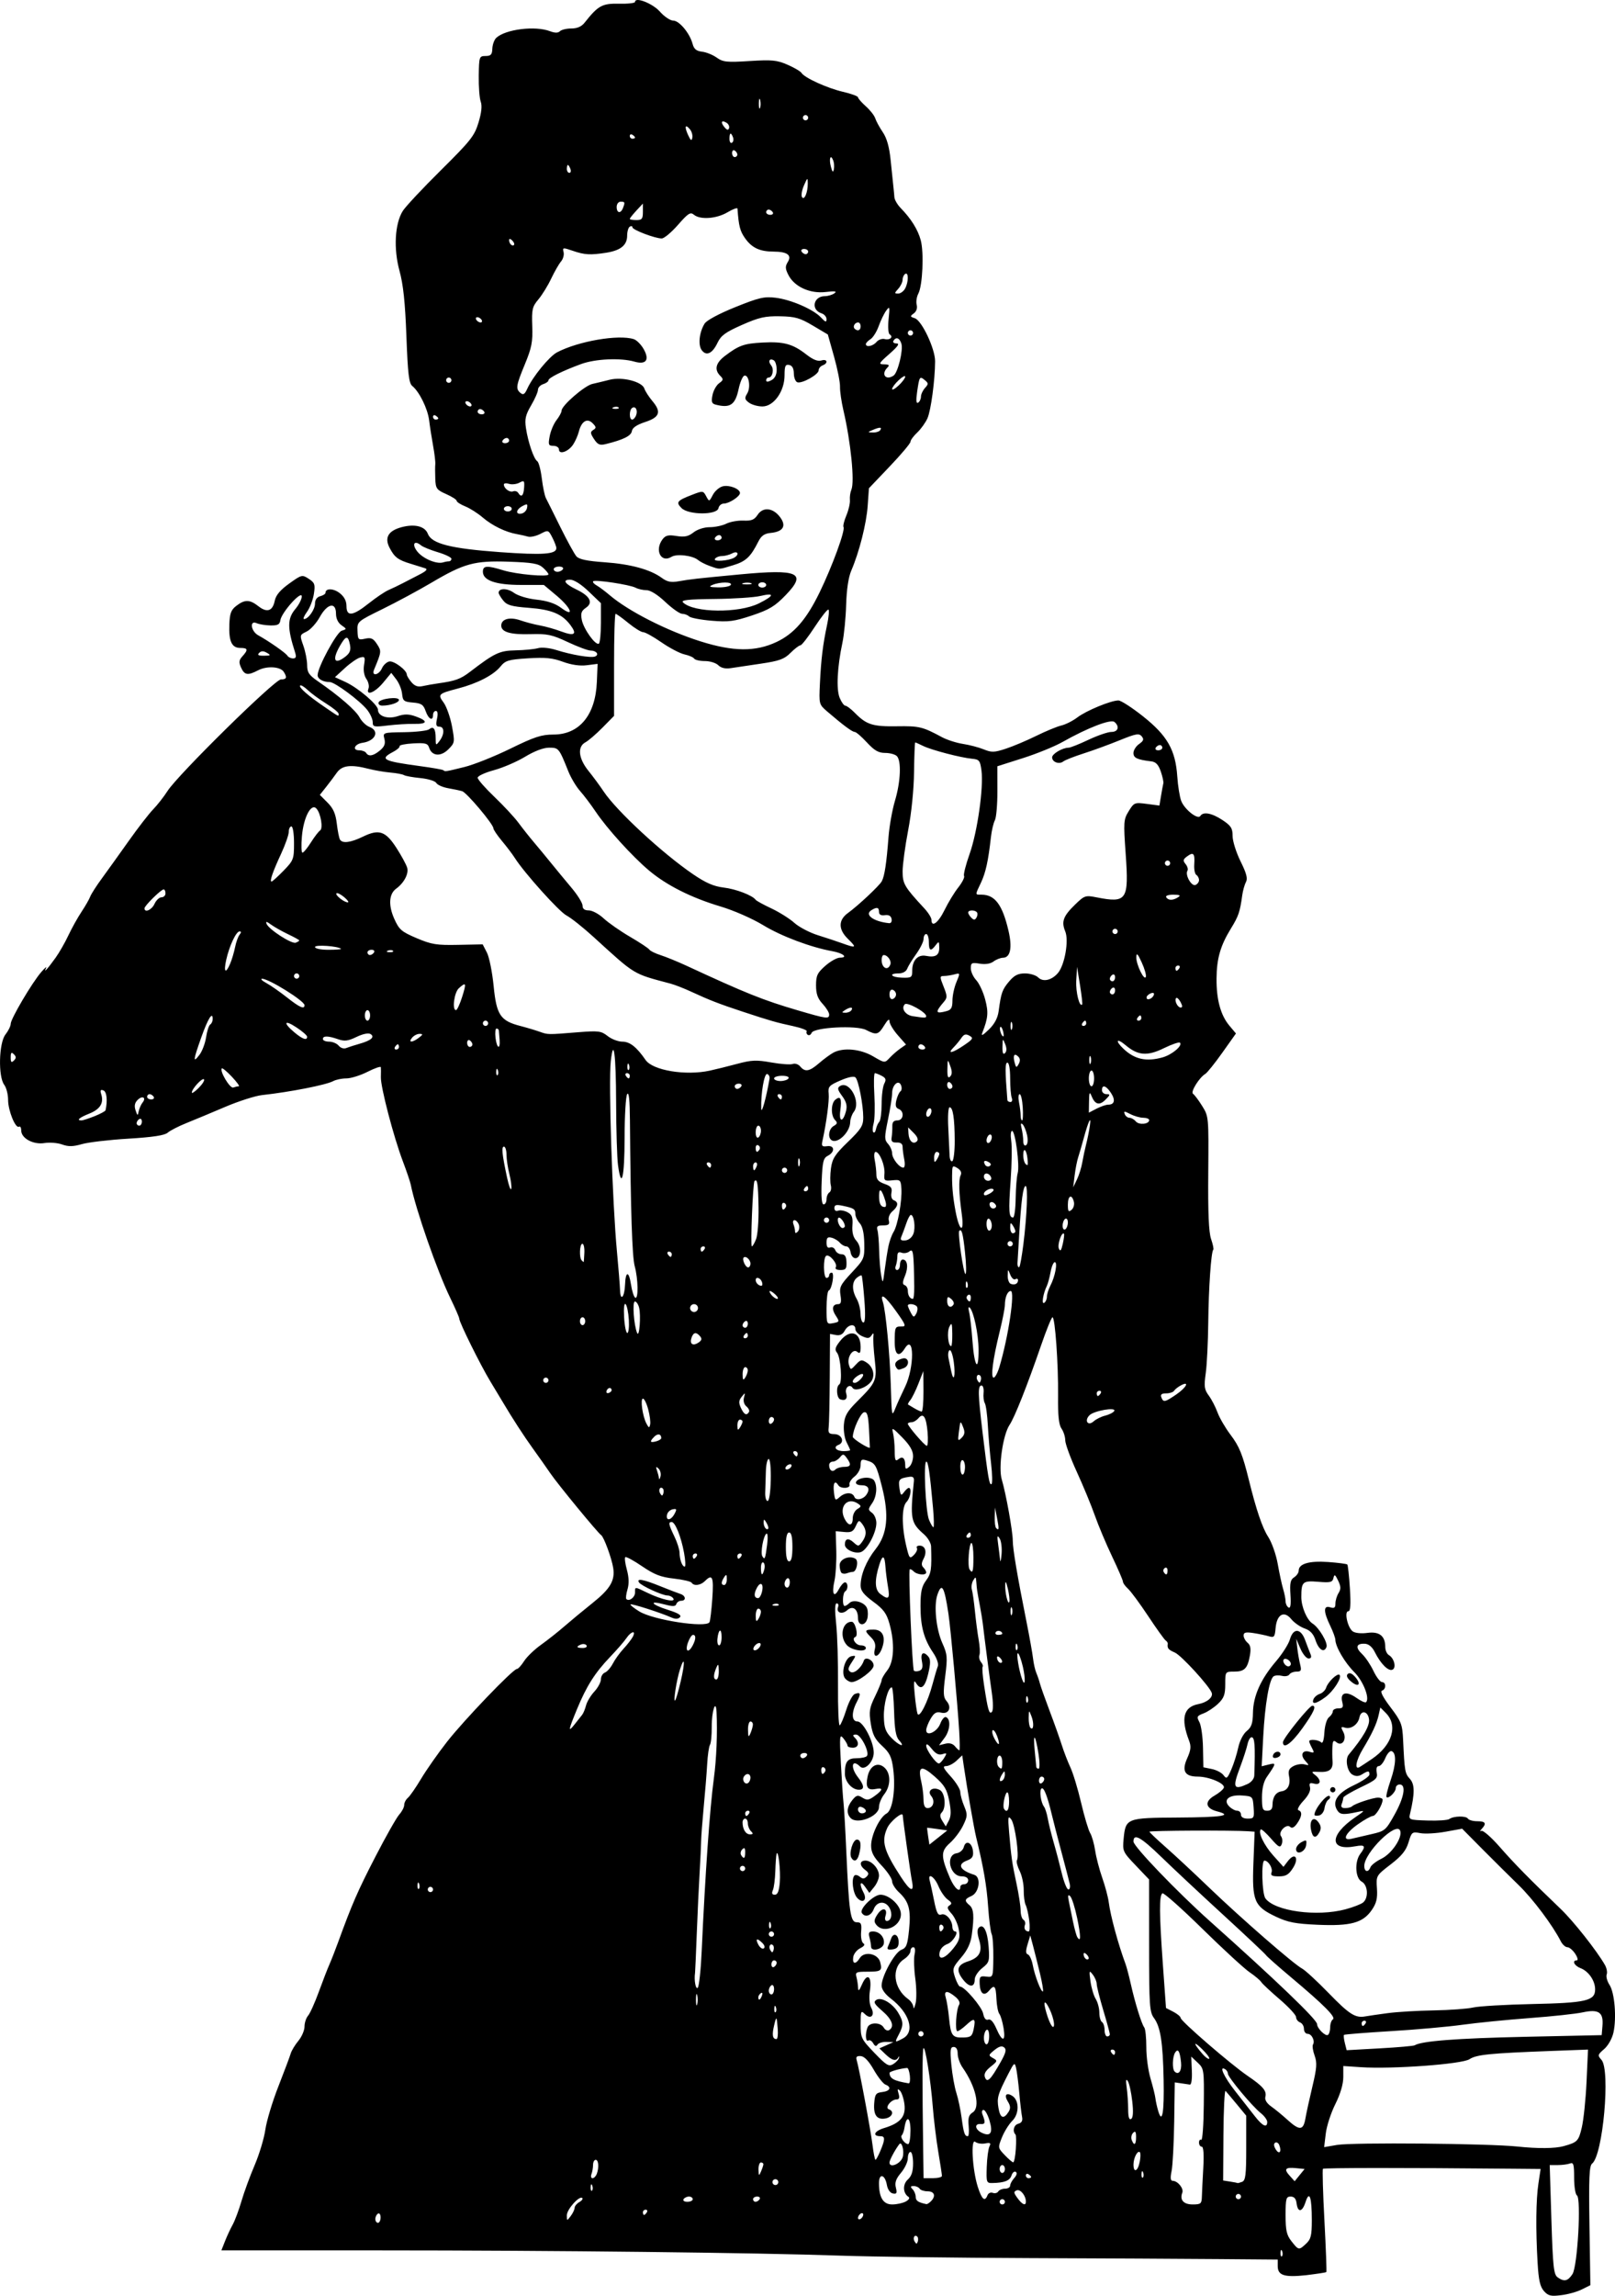 <?xml version="1.0" encoding="UTF-8" standalone="no"?>
<!-- Created with Inkscape (http://www.inkscape.org/) -->
<svg xmlns:inkscape="http://www.inkscape.org/namespaces/inkscape" xmlns:rdf="http://www.w3.org/1999/02/22-rdf-syntax-ns#" xmlns="http://www.w3.org/2000/svg" xmlns:xlink="http://www.w3.org/1999/xlink" xmlns:ns1="http://sozi.baierouge.fr" xmlns:cc="http://web.resource.org/cc/" xmlns:sodipodi="http://sodipodi.sourceforge.net/DTD/sodipodi-0.dtd" xmlns:dc="http://purl.org/dc/elements/1.1/" id="svg2743" viewBox="0 0 615.66 874.67" version="1.0" inkscape:version="0.91 r13725">
  <g id="layer1" transform="translate(-228.56 -134.8)">
    <path id="path2837" style="fill:#000000" d="m817.17 1007.7c-1.51-1.7-2.07-4.1-2.46-10.87-0.74-12.7-0.62-23.93 0.32-30.19l0.83-5.5-11.36-0.1c-40.14-0.38-71.22-0.36-71.62 0.04-0.25 0.25 0 9.15 0.57 19.76 0.56 10.62 0.89 19.46 0.73 19.56-0.17 0.2-3.62 0.7-7.67 1.2-8.37 0.9-10.87 0.1-10.87-3.49v-2.46l-22.25-0.18c-12.23-0.11-44.97-0.27-72.75-0.38-27.77-0.11-59.95-0.53-71.5-0.93-32.18-1.13-109.46-2.01-176.09-2.01h-60.1l1.38-3.5c0.76-1.93 2.07-4.76 2.93-6.3 0.85-1.54 2.37-5.59 3.36-9 1-3.41 3.26-9.58 5.03-13.7 1.76-4.13 3.59-10.2 4.06-13.5s2.71-10.73 4.98-16.5c2.26-5.78 4.38-11.4 4.69-12.5 0.32-1.1 1.63-3.27 2.92-4.83 1.29-1.55 2.34-3.99 2.34-5.42s0.61-3.31 1.36-4.17c0.75-0.87 2.59-4.96 4.09-9.08 1.51-4.13 3.33-8.85 4.07-10.5 0.73-1.65 2.23-5.48 3.33-8.5 5.23-14.38 7.46-19.5 14.18-32.5 3.97-7.7 8.07-14.93 9.1-16.07 1.03-1.13 1.87-2.76 1.87-3.62s0.64-2.09 1.42-2.74c0.77-0.65 3.04-3.91 5.04-7.27 2-3.35 6.42-9.66 9.84-14.03 6.48-8.29 25.18-27.77 26.65-27.77 0.47 0 1.7-1.34 2.74-2.97 1.03-1.64 3.95-4.45 6.48-6.25 2.53-1.81 6.56-4.99 8.96-7.09 2.41-2.09 7.21-6.06 10.68-8.83 6.74-5.38 8.62-8.57 7.87-13.36-0.57-3.68-3.55-11.79-4.59-12.49-1.32-0.89-16.5-19.35-19.34-23.51-1.5-2.2-4.52-6.48-6.7-9.5-3.41-4.72-7.83-11.54-11.55-17.82-0.55-0.93-2.63-4.39-4.63-7.69-3.81-6.29-11.87-22.55-11.87-23.96 0-0.45-1.56-4.02-3.46-7.93-4.94-10.13-13.2-33.82-15.03-43.1-0.22-1.1-1.59-5.15-3.05-9-3.54-9.37-8.48-28.27-8.35-32 0.05-1.65 0.05-3.35-0.01-3.77-0.05-0.42-2.33 0.37-5.06 1.75-2.74 1.39-6.37 2.52-8.07 2.52s-3.96 0.46-5.02 1.03c-2.75 1.47-16.36 4.14-27.16 5.33-2.58 0.29-8.88 2.3-14 4.48-5.11 2.18-11.76 4.95-14.79 6.17-3.02 1.21-6.25 2.87-7.16 3.67-1.16 1.03-5.65 1.71-15 2.28-7.34 0.44-15.31 1.38-17.72 2.08-3.33 0.96-5.12 1-7.5 0.14-1.72-0.63-4.76-0.87-6.74-0.55-4.28 0.69-8.88-1.79-8.88-4.81 0-1.07-0.37-1.71-0.83-1.42-1.34 0.82-4.17-6.12-4.17-10.24 0-2.08-0.66-4.65-1.47-5.72-2.36-3.13-2.05-15.97 0.47-19.17 1.1-1.4 2-3.23 2-4.07 0-1.89 8.11-15.64 11.63-19.7 1.42-1.65 2.25-2.33 1.84-1.5-1.05 2.07 0.55 0.32 3.66-4 1.38-1.93 3.57-5.75 4.86-8.5 1.3-2.75 3.55-6.8 5.02-9 1.46-2.2 2.94-4.79 3.29-5.75 0.36-0.97 2.37-4.12 4.49-7 2.11-2.89 6.71-9.3 10.22-14.25 3.5-4.95 7.69-10.35 9.29-12 1.61-1.65 4.07-4.8 5.48-7 3.98-6.22 40.87-42.5 43.22-42.5 2.18 0 2.46-0.74 1.08-2.9-1.27-2.01-6.43-2.32-9.75-0.59-3.95 2.06-5.2 1.87-6.51-1.01-0.92-2.03-0.83-2.84 0.52-4.33 2.26-2.49 2.09-3.17-0.8-3.17-3.26 0-4.43-2.47-4.2-8.87 0.16-4.31 0.64-5.62 2.68-7.18 3.21-2.47 5.1-2.43 8.38 0.14 3.3 2.6 5.46 1.88 6.25-2.06 0.42-2.11 2.07-4.08 5.49-6.54 4.78-3.43 4.96-3.47 7.48-1.82 2.29 1.5 2.51 2.14 1.95 5.76-0.34 2.24-1.53 5.31-2.63 6.82s-1.6 2.75-1.12 2.75c1.61 0 4.18-3.64 4.18-5.92 0-1.43 0.75-2.46 2-2.79 1.1-0.29 2-0.87 2-1.3 0-1.81 3.06-1.73 5.44 0.14 1.71 1.34 2.56 2.99 2.56 4.94 0 4.1 2.39 3.8 8.5-1.06 2.75-2.19 6.13-4.46 7.5-5.06 1.38-0.59 3.85-1.78 5.5-2.64s4.58-2.38 6.5-3.36c2.41-1.24 3.04-1.96 2-2.3-0.82-0.28-3.3-1.04-5.5-1.71-4.87-1.47-6.2-2.47-8.09-6.13-1.99-3.85-0.47-6.45 4.57-7.81 5.03-1.35 8.93-0.37 10.03 2.51 1.44 3.78 8.71 5.63 27.49 6.99 16.39 1.18 21.5 0.82 21.5-1.53 0-0.59-0.69-2.4-1.53-4.03-1.5-2.91-1.58-2.94-4.55-1.4-1.66 0.86-3.78 1.33-4.72 1.05-0.93-0.28-2.83-0.71-4.22-0.95-4.27-0.73-9.45-3.25-13.05-6.34-1.88-1.61-4.89-3.53-6.68-4.24-1.78-0.72-3.25-1.67-3.25-2.11s-1.8-1.6-4-2.57c-3.66-1.62-4.01-2.11-4.15-5.82-0.09-2.24-0.09-4.74 0-5.56 0.09-0.83-0.28-3.98-0.83-7-0.55-3.03-1.23-7.39-1.51-9.7-0.54-4.42-3.72-10.9-6.42-13.09-1.29-1.05-1.71-4.59-2.25-19-0.48-12.85-1.2-19.68-2.63-24.87-2.31-8.42-1.79-18 1.26-22.84 1.04-1.65 7.57-8.63 14.52-15.5 11.34-11.24 12.8-13.07 14.33-18.14 1.16-3.8 1.43-6.42 0.85-8-0.48-1.3-0.81-5.74-0.75-9.86 0.11-7.29 0.19-7.5 2.6-7.52 2.02-0.01 2.5-0.54 2.58-2.82 0.06-1.54 0.74-3.38 1.5-4.1 3.53-3.28 14.84-4.68 20.5-2.52 1.88 0.71 3.05 0.71 3.77 0 0.57-0.58 2.52-1.04 4.34-1.04 2.22 0 3.89-0.73 5.05-2.2 5.17-6.53 6.7-7.38 13.12-7.24 3.37 0.08 6.12-0.23 6.12-0.69 0-2.05 6.73 0.58 9.5 3.73 1.65 1.87 3.93 3.4 5.06 3.4 2.3 0 6.3 4.81 7.38 8.87 0.51 1.95 1.45 2.72 3.6 2.97 1.59 0.18 4.12 1.2 5.6 2.26 2.39 1.7 3.83 1.85 12.53 1.3 8.53-0.53 10.45-0.35 14.47 1.41 2.55 1.11 4.95 2.52 5.32 3.12 1.16 1.87 9.75 5.78 15.79 7.19 3.17 0.73 5.75 1.68 5.75 2.1s1.34 1.96 2.98 3.42 3.26 3.53 3.6 4.61c0.34 1.07 1.63 3.44 2.87 5.27 1.54 2.27 2.48 5.61 2.99 10.64 0.4 4.04 0.86 8.46 1.02 9.84 0.16 1.37 0.34 3.31 0.41 4.29 0.07 0.99 1.15 2.83 2.38 4.1 3.97 4.06 6.57 8.22 7.66 12.26 1.28 4.74 0.71 17.33-0.92 20.37-0.64 1.2-0.92 3.12-0.62 4.25 0.33 1.28-0.1 2.54-1.1 3.28-1.49 1.08-1.46 1.25 0.37 1.83 2.67 0.85 7.77 11.65 7.75 16.41-0.04 7.2-1.59 18.75-2.92 21.72-0.73 1.66-2.49 4.1-3.9 5.43-1.41 1.32-2.57 2.9-2.57 3.51 0 0.6-3.56 4.84-7.92 9.4l-7.92 8.31-0.47 6.67c-0.48 6.84-3.2 17.58-6.24 24.67-1.1 2.56-1.8 7.23-1.97 13-0.14 4.95-0.78 11.47-1.42 14.5-1.98 9.3-2.4 17.75-1.05 21.01 0.68 1.64 1.65 2.99 2.16 2.99s2.14 1.23 3.63 2.74c4.43 4.5 6.75 5.24 16.04 5.1 8.51-0.13 9.77 0.17 17.16 4.15 1.93 1.04 5.53 2.19 8 2.57 2.48 0.38 6.04 1.31 7.93 2.08 3.01 1.23 4.04 1.2 8.5-0.28 2.79-0.92 8-3.12 11.57-4.89 3.58-1.76 7.85-3.53 9.5-3.92s4.41-1.78 6.13-3.09c3.39-2.58 12.79-6.46 15.64-6.46 0.97 0 5.22 2.74 9.44 6.1 9.21 7.32 12.32 12.78 13 22.84 0.24 3.61 0.92 7.81 1.5 9.33 1.24 3.25 6.34 7.28 7.28 5.75 1.08-1.74 4.39-1.13 8.43 1.54 3.29 2.18 3.88 3.11 3.88 6.09 0 1.94 1.37 6.28 3.03 9.64 2.29 4.61 2.79 6.56 2.05 7.93-0.54 1.01-1.17 3.28-1.41 5.05-0.85 6.27-1.41 7.91-4.27 12.56-4.04 6.56-5.46 11.47-5.52 19.09-0.07 8.03 1.56 14.01 4.89 17.97l2.51 2.99-5.19 7.31c-2.85 4.02-5.77 7.65-6.48 8.08-2.32 1.37-5.74 6.9-4.7 7.58 0.55 0.36 2.12 2.45 3.49 4.65 2.49 3.97 2.5 4.15 2.32 25.5-0.13 15.12 0.19 22.58 1.07 25.16 0.69 2.01 1.08 3.84 0.85 4.07-0.83 0.83-1.78 14.61-1.92 27.77-0.08 7.42-0.51 16.12-0.96 19.33-0.7 5.03-0.54 6.2 1.16 8.5 1.09 1.47 2.58 4.36 3.33 6.42s2.99 5.91 4.98 8.54c3.33 4.39 4.58 7.49 6.98 17.21 2.79 11.34 5.15 18.28 7.36 21.66 1.37 2.11 3.02 6.76 3.64 10.34 0.63 3.57 1.56 7.88 2.07 9.57s0.92 3.8 0.92 4.69 0.5 1.93 1.1 2.3c0.77 0.47 1-1.01 0.75-4.86-0.28-4.44 0-5.75 1.4-6.63 0.97-0.6 1.75-1.74 1.75-2.55 0-2.62 4-3.79 11.2-3.28 3.78 0.27 7.08 0.7 7.33 0.95 0.24 0.25 0.69 4.35 0.99 9.13 0.39 6.21 0.21 8.68-0.61 8.68-1.63 0-0.29 6.19 1.66 7.65 0.9 0.67 3.24 0.92 5.64 0.59 4.55-0.61 6.79 1.18 6.79 5.4 0 1.24 0.62 2.62 1.37 3.06 2.08 1.21 2.95 4.96 1.31 5.59-1.57 0.61-4.47-2.32-6.69-6.77-0.97-1.94-2.31-3.06-3.77-3.14-3.31-0.16-3.73 1.41-1.06 3.92 1.29 1.21 3.24 4.11 4.34 6.44s2.57 4.24 3.25 4.25c1.63 0.01 1.63 2.72 0.01 3.26-0.81 0.26 0.35 2.53 3.24 6.33 4.1 5.41 4.51 6.48 4.8 12.42 0.56 12.01 0.7 12.78 2.59 14.87 1.87 2.07 1.89 5.47 0.09 13.13-0.59 2.47-0.52 2.5 6.64 2.73 3.97 0.13 7.71-0.13 8.3-0.57 1.6-1.18 6.39-1.28 7.09-0.15 0.34 0.54 1.93 0.99 3.55 0.99 3.18 0 3.66 0.83 1.69 2.94-0.68 0.75-0.75 1.07-0.13 0.73 0.61-0.34 3.76 2.39 7 6.1 5.63 6.43 11.54 12.44 23.23 23.62 4.86 4.64 13.79 15.94 16.89 21.37 0.68 1.19 0.98 2.82 0.67 3.62s0.18 2.59 1.08 3.97c1.95 2.97 2.74 12.52 1.5 18.15-0.51 2.29-2.02 4.98-3.55 6.3-2.48 2.14-2.55 2.41-1.03 4.1 3.49 3.85 0.57 36.31-3.56 39.54-1.09 0.85-1.29 5.52-1.01 23.69l0.35 22.62-3.21 1.6c-1.76 0.9-5.3 1.9-7.85 2.2-3.95 0.5-4.94 0.3-6.6-1.5zm10.83-6.5c1.95-2.95 3.41-28.96 1.69-30.02-0.58-0.36-1.05-3.37-1.05-6.7 0-5.1-0.24-5.95-1.58-5.44-0.87 0.33-2.97 0.61-4.66 0.61h-3.07l0.64 20.75c0.56 17.93 0.88 20.9 2.35 22 2.5 1.8 3.9 1.5 5.68-1.2zm-110.67-8.74c-0.32-0.8-0.56-0.56-0.61 0.6-0.04 1.06 0.19 1.65 0.53 1.32 0.33-0.34 0.36-1.2 0.08-1.92zm9.12-2.85c1.85-1.72 2.19-3.13 2.19-8.92 0-8.93-0.91-11.55-2.4-6.92-1.26 3.89-2.95 4.1-3.41 0.41-0.22-1.73-0.93-2.53-2.25-2.53-1.73 0-1.94 0.75-1.94 7.09 0 5.84 0.4 7.59 2.25 9.94 2.73 3.47 2.83 3.48 5.56 0.93zm-148.2-2.69c-1.02-1.02-1.86 0.51-1.02 1.86 0.63 1.02 0.86 1.02 1.2 0.01 0.23-0.7 0.15-1.54-0.18-1.87zm-204.61-7.33c0-1.13-0.45-1.78-1-1.44s-1 1.26-1 2.06c0 0.79 0.45 1.44 1 1.44s1-0.93 1-2.06zm73.97-3.64c0.02-0.66 0.82-1.64 1.77-2.18 0.96-0.53 1.48-1.24 1.16-1.56-1.07-1.07-5.9 4.31-5.9 6.58 0 2.18 0.04 2.19 1.47 0.3 0.81-1.07 1.48-2.48 1.5-3.14zm110.03 2.58c0-0.55-0.45-0.72-1-0.38s-1 1.07-1 1.62 0.45 0.72 1 0.38 1-1.07 1-1.62zm-82.5-0.88c0.34-0.55 0.14-1-0.44-1s-1.06 0.45-1.06 1 0.2 1 0.44 1c0.25 0 0.72-0.45 1.06-1zm98.7-4.11c1.17-0.62 1.64-1.39 1.07-1.75-2.17-1.39-2.31-4.79-0.28-6.63 1.43-1.29 2.01-3.08 2.01-6.17 0-2.39-0.45-4.34-1-4.34s-1 1.09-1 2.42-1.17 3.82-2.6 5.52c-1.95 2.31-2.44 3.74-1.96 5.66 0.52 2.09 0.32 2.5-1.14 2.22-1.06-0.21-1.99-1.52-2.29-3.25-0.71-4.04-3.01-4.59-3.01-0.72 0 5.54 1.62 8.15 5.04 8.15 1.7 0 4.03-0.5 5.16-1.11zm9.6-0.09c1.97-1.97 1.37-3.8-1.24-3.8-1.34 0-2.72-0.45-3.06-1s-1.35-1-2.26-1c-1.27 0-1.37 0.26-0.44 1.2 0.66 0.66 1.2 1.97 1.2 2.92 0 1.48 0.92 2.1 4.05 2.76 0.31 0.07 1.09-0.42 1.75-1.08zm28.2 0.2c0-0.55-0.45-1-1-1s-1 0.45-1 1 0.45 1 1 1 1-0.45 1-1zm8-0.07c0-2.27-2.08-4.84-3.49-4.3-1.24 0.48-1.2 0.91 0.27 2.93 1.84 2.53 3.22 3.12 3.22 1.37zm67.08-1.68c0.04-1.51 0.28-6.46 0.54-11 0.3-5.34 0.1-8.25-0.58-8.25-0.57 0-1.04-0.7-1.04-1.56s0.38-1.33 0.85-1.04c0.46 0.29 0.9-5.69 0.97-13.29 0.14-13.45 0.08-13.86-2.32-16.12l-2.46-2.31 0.23 5.41c0.14 3.17-0.18 5.34-0.77 5.25-0.55-0.08-2.06-0.31-3.37-0.5l-2.37-0.34-0.22 15c-0.13 8.25-0.57 16.69-0.99 18.75-0.55 2.65-0.42 3.75 0.41 3.75 1.91 0 4.29 2.92 3.67 4.52-1.06 2.76 0.47 4.48 3.98 4.48 3.02 0 3.4-0.31 3.47-2.75zm-194.08 0.75c0-0.55-0.65-1-1.44-1s-1.72 0.45-2.06 1 0.31 1 1.44 1c1.14 0 2.06-0.45 2.06-1zm25.5 0c0.34-0.55-0.08-1-0.94-1s-1.56 0.45-1.56 1 0.43 1 0.94 1c0.52 0 1.22-0.45 1.56-1zm86.86-1.49c0.31-0.81 1.21-1.23 2-0.93 0.79 0.31 1.74 0.07 2.1-0.51 0.36-0.59 1.53-1.07 2.6-1.07s1.94-0.53 1.94-1.17c0-0.65 0.71-1.95 1.57-2.9 0.95-1.06 1.17-1.97 0.57-2.35-0.55-0.33-1.28 0.29-1.63 1.4-0.63 1.97-2.7 2.78-7.33 2.86-2.2 0.04-2.3-0.27-2.1-6.15 0.12-3.41 0.58-6.91 1.03-7.8 0.65-1.3 0.34-1.51-1.66-1.13-1.35 0.26-3.04-0.01-3.75-0.6-1.78-1.47-1.1 10.61 0.95 17.09 1.55 4.87 2.7 5.88 3.71 3.26zm96.64 0.49c0-0.55-0.45-1-1-1s-1 0.45-1 1 0.45 1 1 1 1-0.45 1-1zm-247.31-4.19c-0.32-0.8-0.56-0.56-0.61 0.6-0.04 1.06 0.19 1.65 0.53 1.32 0.33-0.34 0.36-1.2 0.08-1.92zm70.76-1.9c-0.32-0.52-1.01-0.68-1.53-0.36s-0.69 1.01-0.36 1.53c0.32 0.52 1.01 0.69 1.53 0.37 0.52-0.33 0.68-1.02 0.36-1.54zm176.97 0.48c1.32-0.51 1.58-2.61 1.58-12.9v-12.3l-3.59-4.35c-1.98-2.39-3.91-4.68-4.29-5.08-0.38-0.41-0.75 7.1-0.81 16.69l-0.11 17.43 2.65 0.41c1.46 0.22 2.73 0.48 2.82 0.56s0.88-0.13 1.75-0.46zm20.61-5.21c-4.17-0.42-4.79 0.32-2.46 2.89l1.89 2.09 1.89-2.33 1.9-2.33-3.22-0.32zm-266.63 2.24c0.93-2.44 0.72-5.42-0.4-5.42-0.55 0-1 0.86-1 1.92 0 1.05-0.27 2.63-0.6 3.5-0.34 0.87-0.16 1.58 0.39 1.58s1.27-0.71 1.61-1.58zm131.6 0.71c0-0.48-0.63-4.64-1.41-9.25-0.77-4.61-1.71-12.29-2.08-17.07-0.8-10.25-2.94-23.64-3.57-22.27-0.42 0.91-0.45 13.34-0.1 38.21l0.16 11.25h3.5c1.93 0 3.5-0.39 3.5-0.87zm34 0.43c0-0.25-0.45-0.72-1-1.06s-1-0.14-1 0.44 0.45 1.06 1 1.06 1-0.2 1-0.44zm42.69-1.75c-0.32-0.8-0.56-0.56-0.61 0.6-0.04 1.06 0.19 1.65 0.53 1.32 0.33-0.34 0.36-1.2 0.08-1.92zm-144.76-3.06c0.04-0.41-0.38-0.75-0.93-0.75s-0.97 1.24-0.93 2.75c0.07 2.43 0.17 2.52 0.93 0.75 0.48-1.1 0.89-2.34 0.93-2.75zm92.07 1.75c0-0.83-0.45-1.5-1-1.5s-1 0.67-1 1.5c0 0.82 0.45 1.5 1 1.5s1-0.68 1-1.5zm51.38-2.66c0.35-1.74 0.38-3.41 0.08-3.72-0.86-0.86-2.42 2.1-2.44 4.63-0.02 3.35 1.64 2.71 2.36-0.91zm-90.31-1.97c0.62-2.34-0.39-6.06-1.32-4.84-1.64 2.16-3.75 6.1-3.75 7 0 2.32 4.37 0.45 5.07-2.16zm43.09-2.96c0.19-2.79 0.14-5.28-0.1-5.52-1.27-1.27-0.68-3.68 1.01-4.12 1.33-0.35 1.78-1.15 1.47-2.64-0.24-1.17-0.72-5.28-1.06-9.13-0.35-3.85-0.89-8.1-1.21-9.45-0.54-2.29-0.73-2.16-2.87 2-4.15 8.05-4.51 9.3-3.85 13.2 0.66 3.94 1.99 4.43 3.87 1.44 0.78-1.23 0.71-2.26-0.24-3.79-1.59-2.53-0.72-3.73 1.62-2.27 2.71 1.7 2.72 6.86 0.01 9.52-1.27 1.25-3.03 4.07-3.92 6.27-1.59 3.93-1.57 4.02 1 6.73 1.44 1.52 2.91 2.77 3.27 2.8s0.81-2.24 1-5.04zm-51.61 0.62c1.83-4.36 1.83-5.53 0.01-5.53-3.23 0-2.35-1.98 1.39-3.1 6.24-1.88 8.38-4.4 7.74-9.17-0.29-2.18-1.07-4.48-1.72-5.1-0.91-0.87-1.03-0.6-0.51 1.12 0.48 1.61 0.27 2.25-0.77 2.25-2.08 0-4.59 3.19-2.94 3.74 2.17 0.73 1.36 3-1.24 3.5-3.31 0.63-4.7-1.27-4.32-5.92 0.27-3.33 0.66-3.86 3.06-4.14 3.01-0.34 3.66-1.9 1.2-2.84-0.85-0.33-2.85-2.87-4.44-5.65-1.9-3.33-3.59-5.11-4.96-5.21-1.47-0.11-1.93 0.31-1.58 1.43 0.92 2.97 5.34 26.57 6.05 32.34 0.39 3.16 0.91 5.75 1.15 5.75s1.09-1.56 1.88-3.47zm152.05-2.13c-0.32-0.84-1.03-1.25-1.57-0.92-0.63 0.39-0.54 1.33 0.24 2.57 1.32 2.11 2.31 0.88 1.33-1.65zm108.4 0.39c5.24-1.45 5.69-1.91 6.91-7.06 0.69-2.88 1.51-10.74 1.82-17.48l0.56-12.25-13.89 0.52c-23.66 0.89-28.6 1.38-31.3 3.15-2.87 1.88-29.35 3.83-41.35 3.04l-6.75-0.45v4.21c0 2.69-1.1 6.41-3.03 10.29-1.68 3.34-3.32 8.4-3.65 11.24l-0.62 5.17 4.9-0.84c6.01-1.02 57.87-0.56 68.9 0.62 7.63 0.81 14.25 0.75 17.5-0.16zm-249-5.99c0-5.14-1.54-5.86-2.28-1.06-0.18 1.22-0.64 2.51-1.02 2.89-0.77 0.78 1.09 3.37 2.43 3.37 0.48 0 0.87-2.34 0.87-5.2zm86 2.5c0-2.01-0.29-2.41-1.13-1.57-0.62 0.62-0.86 1.84-0.53 2.7 0.91 2.39 1.66 1.88 1.66-1.13zm-63.82-4.23c-0.29-3.05 0.06-4.2 1.53-5.12 3.02-1.88 1.22-9.88-3.85-17.11-1.02-1.46-1.86-3.82-1.86-5.25 0-1.66-0.55-2.59-1.52-2.59-1.29 0-1.43 1.08-0.9 6.75 0.35 3.71 1.21 8.55 1.92 10.75 0.7 2.2 1.6 6.47 2 9.5 0.77 5.8 1.17 7 2.34 7 0.39 0 0.55-1.77 0.34-3.93zm7.95-2.04c-0.66-2.22-1.69-4.03-2.27-4.03-0.61 0-0.78 0.75-0.39 1.75 1.2 3.09 1.07 3.75-0.72 3.61-2.51-0.2-2.16 2.14 0.5 3.37 3.32 1.54 4.28-0.03 2.88-4.7zm120.43-0.78c0.35-2.06 1.56-7.56 2.67-12.21 1.68-7.03 1.82-9.01 0.84-11.74-0.66-1.81-0.94-3.7-0.63-4.21 0.87-1.4-0.48-4.09-2.04-4.09-0.77 0-1.4-0.85-1.4-1.9 0-1.04-0.67-2.15-1.5-2.46-0.82-0.32-1.5-1.22-1.5-2.01s-2.81-3.84-6.25-6.78c-3.43-2.94-6.61-5.9-7.04-6.59-0.44-0.69-2.44-2.37-4.44-3.73s-10.1-8.8-17.99-16.54c-7.88-7.74-14.74-13.83-15.23-13.52-1.26 0.78-1.22 7.66 0.15 26.86l1.21 16.83 2.8 1.44c1.53 0.8 2.79 1.85 2.79 2.35 0 1.18 19.09 17.67 25.5 22.04 5.94 4.04 7.38 5.76 6.78 8.07-0.28 1.06 0.56 2.43 2.19 3.58 1.46 1.02 4.26 3.32 6.23 5.11 4.64 4.21 6.06 4.11 6.86-0.5zm-14.56 1.32c0-0.78-1.1-2.3-2.45-3.36-3.23-2.54-12.55-13.71-12.55-15.05 0-0.57-0.45-1.32-1-1.66-2.53-1.57-0.55 2.81 3.75 8.28 2.62 3.32 6.01 7.65 7.55 9.63 2.92 3.76 4.7 4.58 4.7 2.16zm-51.46-7.92c-0.38-3.36-1.13-6.78-1.68-7.62-0.7-1.09-0.83-0.38-0.43 2.47 0.3 2.2 0.56 5.94 0.56 8.31 0.01 2.91 0.37 4.08 1.13 3.62 0.75-0.47 0.89-2.69 0.42-6.78zm11.97-8.15c-0.29-14.35-1.2-20.15-3.68-23.52-1.69-2.29-1.86-4.75-1.86-27.65l-0.01-25.14-5.08-5.33c-4.93-5.16-5.07-5.47-4.62-10.17 0.75-7.83 1.13-7.98 20.6-8.09 17.08-0.1 21.21-0.75 15-2.36-4.45-1.15-4.86-3.76-0.95-6 1.69-0.96 3.28-2.3 3.55-2.99 0.61-1.59-5.62-4.25-9.96-4.25-4.94 0-6.18-2.16-4-6.99 1.41-3.13 1.55-4.52 0.7-6.73-3.23-8.39-2.11-12.83 3.51-13.89 3.35-0.63 5.73-2.62 5.14-4.3-0.93-2.62-11.57-14.24-14.04-15.34-2.59-1.14-2.96-1.61-2.72-3.39 0.05-0.35-0.33-0.91-0.83-1.25s-3.49-4.5-6.63-9.25c-3.15-4.75-6.6-9.43-7.67-10.4-1.08-0.98-1.96-2.2-1.96-2.72s-1.86-4.83-4.13-9.59-5.23-11.79-6.58-15.62c-1.35-3.84-4.44-11.31-6.87-16.61s-4.42-10.72-4.42-12.06c0-1.33-0.64-3.33-1.42-4.45-1.03-1.47-1.39-4.91-1.31-12.47 0.13-12.03-1.14-29.94-2.12-29.94-0.37 0-2.34 4.84-4.37 10.75-5.26 15.26-10.05 27.34-12 30.25-2.55 3.8-4.33 16.21-2.98 20.78 1.62 5.46 4.2 19.79 4.2 23.31 0 3.21 1.73 13.44 5.23 30.91 1.15 5.77 2.28 12.07 2.5 14 0.22 1.92 0.78 4.4 1.25 5.5s1.08 2.9 1.36 4 1.95 5.82 3.72 10.5c1.77 4.67 3.85 10.52 4.63 13 0.78 2.47 2.26 6.3 3.28 8.5 1.03 2.2 2.87 8.27 4.09 13.5 1.23 5.22 2.77 10.4 3.44 11.5s1.52 4.1 1.91 6.68c0.38 2.57 1.6 7.26 2.71 10.41 1.11 3.16 2.22 7.34 2.47 9.3 0.68 5.25 3.58 15.91 6.43 23.61 0.4 1.1 1.29 4.47 1.97 7.5 1.6 7.15 4.1 15.22 5.13 16.56 0.45 0.58 0.8 3.96 0.79 7.5-0.02 3.54 0.7 8.91 1.6 11.94 0.89 3.02 1.73 6.4 1.86 7.5 0.12 1.1 0.6 3.29 1.07 4.87 1.52 5.2 2.32 0.64 2.07-11.87zm-96.74-1.53c-0.19-1.66-0.66-3-1.05-2.97-2.49 0.17-6.71 1.35-6.7 1.87 0.05 2.17 1.63 3.04 7.29 3.99 0.44 0.08 0.65-1.22 0.46-2.89zm34.55-5.12c2.04-3.58 2.36-4.87 1.41-5.66-0.87-0.72-1.95-0.43-3.7 0.98-2.36 1.92-2.38 2.05-0.57 3.07 1.8 1 1.75 1.18-0.92 3.31-1.99 1.59-2.62 2.78-2.14 4.03 0.85 2.22 2.09 1.02 5.92-5.73zm68.83 0.06c-0.44-4.3-1.16-5.5-2.26-3.77-1.03 1.63-1.16 6.25-0.2 7.21 1.53 1.53 2.79-0.22 2.46-3.44zm-107.53-1.77c0.13-0.66 0-0.73-0.28-0.17-0.79 1.61-2.36 1.22-4.87-1.2l-2.32-2.23 2.68-1.19 2.67-1.19-2.69-0.08c-1.48-0.05-3 0.43-3.39 1.05-0.47 0.77-0.99 0.6-1.62-0.52-0.5-0.91-1.34-1.39-1.86-1.07-1.05 0.65-1.26-2.53-0.33-4.96 0.8-2.08 5.04-2.04 6.21 0.06 0.51 0.9 1.43 1.32 2.05 0.94 2.13-1.31 1.14-4.08-2.62-7.31-3.04-2.62-3.47-3.4-2.29-4.18 1.92-1.27 6.24 1.27 8.41 4.95 2 3.38 2.03 4.68 0.19 8.21-1.65 3.15-1.61 3.19 1.58 1.49 4.71-2.52 2.51-9.73-4.65-15.19-2.16-1.64-3.49-3.51-3.49-4.91 0-3.6 5.01-12.7 7.52-13.65 1.94-0.74 2.36-1.84 2.95-7.68 0.77-7.67-0.06-10.7-3.86-14.24-1.43-1.33-2.61-3.22-2.61-4.2 0-0.99-1.8-3.68-4-5.99-3.04-3.21-4-5.01-4-7.58 0-4.05 3.27-10.84 5.89-12.24 2.33-1.25 3.53-9.43 2.51-17.17-0.58-4.41-1.35-5.98-4.2-8.59-2.75-2.53-3.66-4.31-4.33-8.5-0.73-4.64-0.53-5.94 1.65-10.4 1.36-2.81 2.48-5.56 2.48-6.12s0.98-2.26 2.18-3.78c2.57-3.27 2.89-10.31 0.8-17.8-1.08-3.87-2.26-5.47-6.16-8.33-3.61-2.66-4.82-4.19-4.82-6.14 0-4.15 2.16-9.41 5.72-13.91 4.48-5.67 5.21-12.8 2.42-23.71-2.18-8.51-2.49-9.04-5.89-10.07-1.91-0.58-2.25-0.3-2.25 1.82 0 1.42-1 3.28-2.33 4.33-1.28 1-2.14 2.39-1.91 3.07 0.49 1.48-3.36 1.7-4.26 0.24-1.28-2.08-2.08-0.87-1.68 2.55 0.38 3.28 0.54 3.43 2.13 2 2.15-1.95 4.94-2 5.67-0.12 0.58 1.53 3.34 1.01 4.62-0.86 1.45-2.12 0.71-3.57-1.82-3.57-3.5 0-2.61-2.4 1.05-2.83 1.58-0.19 3.19 0.25 3.66 1 1.36 2.15 1 6.2-0.79 8.75-1.54 2.21-1.54 2.45 0 3.58 0.92 0.67 1.66 2.42 1.66 3.9 0 3.7-3.55 10.32-5.94 11.08-2.34 0.74-6.06-1-6.06-2.85 0-2.32 1.3-2.67 3.26-0.9 1.83 1.66 1.99 1.65 3.33-0.19 1.74-2.38 1.75-4.51 0.03-6.77-1.21-1.61-1.4-1.54-2.47 0.81-0.95 2.09-1.75 2.49-4.4 2.23l-3.25-0.31 0.22 7.43c0.11 4.09-0.2 9.25-0.69 11.45-1.12 4.98-0.2 6.79 1.65 3.26 0.76-1.45 1.82-2.64 2.35-2.64 1.21 0 1.28 2.69 0.1 3.42-1.02 0.63-1.2 5.58-0.2 5.58 0.37 0 1.18-0.51 1.8-1.13 1.62-1.61 6.03-0.23 6.77 2.13 0.35 1.1 0.35 2.9 0 4-0.88 2.77-3.5 2.55-3.5-0.3 0-3.54-1.98-5.02-4.12-3.09-1.96 1.77-4.31 0.95-3.48-1.21 0.3-0.77 0.07-1.4-0.51-1.4-0.72 0-0.79 2.46-0.22 7.75 0.46 4.26 0.78 14.83 0.71 23.48s0.23 15.51 0.66 15.25c0.43-0.27 1.55-2.93 2.49-5.92s2.39-5.7 3.23-6.02c2.27-0.87 2.45-0.16 0.77 3.06-2.11 4.03-1.98 7.4 0.27 7.4 2.17 0 6.2 7.72 6.2 11.87 0 3.51-3.48 7.05-5.22 5.3-3.14-3.13-3.78 0.28-0.78 4.1 2.44 3.1 2.55 4.73 0.33 4.73-2.64 0-5.33-3.06-5.33-6.08 0-4.68 0.96-5.92 4.55-5.92 1.83 0 3.58-0.4 3.89-0.9 0.97-1.57-2.37-8.1-4.15-8.1-1.31 0-1.42 0.26-0.49 1.2 1.84 1.84 1.43 3.8-0.8 3.8-1.1 0-2-0.37-2-0.81 0-0.45-0.7-1.68-1.56-2.75-1.44-1.78-1.52-0.98-0.96 9.56 0.33 6.32 0.78 13.07 1 15 0.22 1.92 0.7 10.25 1.06 18.5 1.03 23.27 1.57 27 3.96 27 1.7 0 1.95 0.56 1.69 3.65-0.18 2.01 0.2 3.97 0.83 4.36 0.76 0.47 0.36 1.11-1.18 1.88-1.28 0.64-2.48 2.16-2.66 3.38-0.38 2.7 0.92 2.9 2.49 0.39 1.74-2.79 6.97-1.74 7.8 1.56 0.83 3.29 0.38 3.61-5.04 3.61-4.15 0-4.52 0.2-4.01 2.08 0.3 1.15 0.58 2.99 0.61 4.09 0.04 1.44 0.46 1.07 1.49-1.32 2.01-4.63 3.86-3.16 3.02 2.4-0.39 2.62-0.19 5.19 0.5 6.49 1.55 2.89-0.18 4.64-2.4 2.42-1.52-1.51-1.64-1.23-1.64 3.83 0 5.23 0.23 5.7 5.25 10.93 4.63 4.81 5.48 5.32 7.2 4.27 1.07-0.66 2.05-1.73 2.17-2.38zm-10.63-42.32c-0.01-0.73-0.29-2.33-0.62-3.57-0.48-1.78-0.19-2.25 1.39-2.25 2.5 0 4.52 2.33 4.07 4.7-0.41 2.1-4.82 3.12-4.84 1.12zm6.4 0.01c0.34-0.73 0.89-2.14 1.24-3.12 0.88-2.5 2.87-1.55 2.87 1.37 0 1.78-0.62 2.51-2.36 2.75-1.68 0.24-2.18-0.05-1.75-1zm-4.38-8.33c-1-1.2-0.92-1.98 0.42-4.03 1.84-2.82 4-2.38 3.05 0.61-0.35 1.1-0.14 1.92 0.49 1.92 1.72 0 2.3-2.64 1.07-4.92-1.54-2.89-4.87-2.66-6.04 0.42-0.98 2.58-3.37 3.32-4.55 1.42-0.96-1.57 4.53-6.92 7.11-6.92 3.06 0 7.11 3.46 7.71 6.59 0.94 4.94-6.13 8.69-9.26 4.91zm-7.33-10.31c-1.65-1.82-2.3-7.24-1.02-8.52 0.36-0.36 1.28-0.14 2.04 0.49 1.05 0.87 1.68 0.85 2.6-0.07 0.94-0.96 0.82-1.51-0.55-2.52-2.28-1.69-2.23-3.57 0.1-3.57 2.38 0 5.15 3.08 5.15 5.72 0 1.13-0.82 3.08-1.83 4.32l-1.84 2.27-1.66-2.38c-1.85-2.64-2.29-0.96-0.57 2.24 1.53 2.86-0.29 4.38-2.42 2.02zm-2.19-15.22c-1.04-1.67 0.56-6.97 2.09-6.97 1.51 0 1.79 2.04 0.79 5.75-0.64 2.39-1.84 2.9-2.88 1.22zm-0.26-15.14c-1.74-1.74-1.52-4.24 0.58-6.85 1.58-1.94 2.09-2.07 3.86-0.96 1.74 1.09 2.45 0.99 4.66-0.62 3.27-2.38 3.36-3.26 0.29-2.67-2.99 0.57-3.78-0.67-2.98-4.66 0.84-4.2 3.86-5.84 6.45-3.5 2.48 2.25 2.44 6.94-0.09 10.16-1.1 1.39-2 3.59-2 4.87 0 3.54-8.22 6.77-10.77 4.23zm5.77-2.73c0-0.49-0.67-1.15-1.5-1.46-0.91-0.35-1.5-0.01-1.5 0.89 0 0.81 0.68 1.47 1.5 1.47 0.83 0 1.5-0.4 1.5-0.9zm-7.93-50.52c-1.68-2.03 0.03-7.98 2.43-8.44 1.82-0.35 1.82-0.27 0.08 2.37-1.47 2.25-1.55 2.89-0.43 3.61 1.32 0.85 4.17-1.57 5.08-4.32 0.59-1.76 3.78-0.13 3.73 1.92-0.04 1.81-6.02 6.28-8.4 6.28-0.72 0-1.84-0.64-2.49-1.42zm11.34-11.07c0.44-1.75 0.03-3.07-1.39-4.5-2.67-2.67-2.56-3.01 0.96-3.01 3.51 0 4.76 2.93 3.1 7.29-1.31 3.46-3.53 3.65-2.67 0.22zm-10.66-1.6c-2.92-3.2-1.75-8.91 1.84-8.91 1.38 0 2.66 5.35 1.39 5.81-1.56 0.57 0.19 3.19 2.13 3.19 1.04 0 1.89 0.45 1.89 1 0 1.73-5.42 0.92-7.25-1.09zm-2.05-27.55c-0.38-0.38-0.7-1.69-0.7-2.91 0-2.34 3.75-3.85 6.05-2.43 1.27 0.79 0.4 4.98-1.03 4.98-0.47 0-1.48 0.24-2.24 0.53s-1.7 0.22-2.08-0.17zm137.37 181.36c-3.43-3.31-3.24-2.09 0.29 1.98 1.1 1.26 2.23 2.05 2.52 1.76 0.28-0.29-0.98-1.97-2.81-3.74zm-33.07 1.28c0-0.55-0.47-1-1.06-1-0.58 0-0.78 0.45-0.44 1s0.82 1 1.06 1 0.44-0.45 0.44-1zm114.21-2.63c2.64-1.63 15.97-2.66 41.79-3.23l29.5-0.64 0.3-3.59c0.43-5.12-1.46-6.4-7.53-5.09-2.62 0.57-11.74 1.55-20.27 2.18-8.52 0.64-20 1.78-25.5 2.54-5.5 0.77-17.84 1.87-27.43 2.44-9.59 0.58-17.6 1.22-17.8 1.42s-0.06 1.59 0.32 3.1l0.69 2.74 12.58-0.7c6.92-0.38 12.92-0.91 13.35-1.17zm-162.21-3.43c0-1.79-0.41-2.8-1-2.44-0.55 0.34-1 1.71-1 3.06 0 1.34 0.45 2.44 1 2.44s1-1.38 1-3.06zm-80.59-2.69c-0.4-5.15-0.5-5.24-1.43-1.28-0.82 3.49-0.54 5.03 0.93 5.03 0.43 0 0.66-1.69 0.5-3.75zm74.69-0.06c0.84-4.14 0.29-4.46-2.8-1.59-1.43 1.32-2.96 2.4-3.41 2.4-0.99 0-0.46-8.27 0.65-10.06 0.49-0.79-0.07-1.96-1.49-3.1-3.08-2.5-4.44-2.34-3.58 0.41 0.38 1.24 0.94 4.72 1.24 7.75 0.66 6.74 1.24 7.52 5.44 7.4 2.87-0.08 3.39-0.5 3.95-3.21zm11.38-0.44c-0.39-2.34-1.11-4.76-1.61-5.37-0.49-0.62-0.99-3.21-1.1-5.75-0.22-4.94-0.76-5.55-2.79-3.1-1.89 2.27-3.4 1.25-3.59-2.41-0.14-2.94 0.08-3.21 2.48-2.93 2.63 0.31 2.63 0.3 2.72-7.19 0.05-4.13-0.23-8.18-0.64-9-0.4-0.83-1.01-5.55-1.35-10.5-0.55-7.99-1.76-14.98-4.58-26.5-0.82-3.37-3.34-17.88-4.66-26.8l-0.63-4.3-2.18 2.05c-1.2 1.13-2.99 2.05-3.98 2.05-1.43 0-1.06 0.82 1.82 4 1.99 2.2 3.61 4.85 3.61 5.88s0.66 3.45 1.47 5.38c1.33 3.19 1.29 3.86-0.41 7.37-1.02 2.13-3.29 5.13-5.03 6.68-3.52 3.14-3.51 5.06 0.06 13.4 1.67 3.89 3.91 5.78 3.91 3.29 0-0.55 0.68-1 1.5-1 0.83 0 1.5-0.68 1.5-1.5 0-0.93-0.94-1.5-2.46-1.5-4.59 0-6.34-8.17-1.89-8.81 1.18-0.17 2.39-1.23 2.68-2.35 0.74-2.81 3.1-1.8 3.49 1.48 0.25 2.12-0.24 2.89-2.33 3.68-3.81 1.45-2.62 3.72 2.83 5.42 2.7 0.84 1.92 6.76-1.07 8.07-2.64 1.15-2.78 1.82-0.75 3.51 1.63 1.35 1.85 4.19 0.87 11.33-0.44 3.23-1.67 5.83-4.08 8.64-3.24 3.79-3.38 4.23-2.29 7.53 0.64 1.92 1.5 3.5 1.91 3.5 1.71 0 8.28 7.68 8.8 10.29 0.37 1.86 1.04 2.64 1.94 2.29s1.98 0.86 3.1 3.44c2.26 5.21 3.61 5.07 2.73-0.27zm-15.41-18.39c-2.82-3.59-2.29-5.62 1.82-6.95 4.48-1.46 5.66-3.73 4.26-8.27-0.71-2.33-0.76-3.93-0.12-4.57 1.77-1.77 3.33 1.22 3.77 7.25 0.39 5.49 0.24 6.01-2.44 8.12-1.57 1.24-2.86 3.18-2.86 4.32 0 3.11-2.02 3.16-4.43 0.1zm-15.07 20.64c0-0.55-0.45-1-1-1s-1 0.45-1 1 0.45 1 1 1 1-0.45 1-1zm71 0.17c0-0.45-1.12-4.58-2.5-9.17-1.37-4.6-2.5-9.09-2.5-9.99s-0.67-2.5-1.5-3.57c-1.37-1.79-1.45-1.58-0.88 2.56 0.34 2.47 1.24 5.49 2 6.71s1.38 3.56 1.38 5.19c0 1.64 0.45 3.26 1 3.6s1 1.71 1 3.06c0 1.34 0.45 2.44 1 2.44s1-0.37 1-0.83zm84-2.67c0-1.31 0.47-2.67 1.04-3.02 1.26-0.79-3.43-5.5-15.76-15.85-5.07-4.25-9.48-8.15-9.79-8.66-0.32-0.5-7.64-7.39-16.28-15.31s-19.24-17.83-23.56-22.03c-7.86-7.63-10.65-9.17-10.64-5.88 0 1.84 16.67 19.19 29.05 30.25 25.4 22.67 40.94 37.59 40.94 39.29 0 1.59 3.15 4.73 4.14 4.13 0.47-0.3 0.86-1.61 0.86-2.92zm-106.48-5.8c-1.75-4.19-3.05-4.96-2.12-1.25 1.2 4.77 2.9 8.13 3.29 6.5 0.21-0.85-0.32-3.21-1.17-5.25zm119.98 4.3c0.34-0.55 0.14-1-0.44-1s-1.06 0.45-1.06 1 0.2 1 0.44 1c0.25 0 0.72-0.45 1.06-1zm8.5-3.89c3.58-0.48 11.45-0.94 17.5-1.04s12.8-0.6 15-1.1c2.2-0.51 12.33-1.1 22.5-1.32 20.59-0.44 24-1.24 24-5.59 0-3.31-2.49-6.92-5.6-8.1-2.38-0.91-3.33-2.96-1.37-2.96 0.56 0 0.28-1.13-0.62-2.5-0.9-1.38-2.24-2.5-2.99-2.5-0.74 0-1.86-1.01-2.5-2.25-3.12-6.13-10.64-16.15-16.05-21.39-3.32-3.23-9.53-9.38-13.8-13.68l-7.76-7.83-6.33 1.15c-3.49 0.63-7.81 0.88-9.61 0.54-3.13-0.59-3.32-0.44-4.5 3.5-0.94 3.13-2.58 5.16-6.8 8.41-5.55 4.27-5.57 4.29-5.24 9.16 0.25 3.84-0.18 5.61-2 8.26-3.36 4.86-8.04 6.13-20.59 5.58-8.48-0.37-11.35-0.92-15.88-3.06-8.34-3.95-9.18-5.95-8.62-20.43l0.46-11.96-2.35-0.17c-5.92-0.42-37.83-0.28-37.75 0.17 0.04 0.27 2.85 2.94 6.24 5.92s10.88 9.95 16.65 15.5c12 11.52 32.1 29.02 35.33 30.74 1.2 0.64 5.78 4.87 10.18 9.4 7.91 8.13 10.1 9.51 14 8.78 1.1-0.2 4.93-0.75 8.5-1.23zm-233.31-2.3c-0.32-0.8-0.56-0.56-0.61 0.6-0.04 1.06 0.19 1.65 0.53 1.32 0.33-0.34 0.36-1.2 0.08-1.92zm53.14-10.95c-0.48-3.5-0.6-7.6-0.27-9.11 0.37-1.68 0.18-2.75-0.48-2.75-0.59 0-1.08 0.66-1.08 1.47 0 0.82-1.11 2.21-2.47 3.1-4.92 3.23-4.07 11.16 1.64 15.23 1.01 0.72 1.88 2.07 1.94 3 0.05 0.94 0.43 0.29 0.85-1.44 0.41-1.72 0.35-6-0.13-9.5zm-83.14 6.39c-0.25-0.96-0.46-0.18-0.46 1.75 0 1.92 0.21 2.71 0.46 1.75s0.25-2.54 0-3.5zm24.69 0.2c0.35-0.89 0.18-1.3-0.39-0.95-0.54 0.34-0.99 1.04-0.99 1.56 0 1.44 0.72 1.12 1.38-0.61zm4.62-2.51c0-1.13-0.45-1.78-1-1.44s-1 1.26-1 2.06c0 0.79 0.45 1.44 1 1.44s1-0.93 1-2.06zm101.36-5.98c-0.86-3.55-2.04-8.26-2.62-10.46l-1.07-4-1.03 3.43c-0.76 2.53-0.72 3.54 0.13 3.82 0.64 0.22 1.48 2.05 1.86 4.07 0.77 4.14 3.28 10.6 3.88 10 0.22-0.22-0.3-3.3-1.15-6.86zm-128.95-8.46c1.35-29.64 3.1-54.44 4.65-65.88 0.98-7.17 1.39-17.36 1.02-25.12-0.25-5.43-1.89-0.45-1.84 5.61 0.03 3.08-0.27 6.14-0.67 6.78-0.4 0.65-0.88 3.98-1.07 7.41-0.19 3.42-0.78 10.72-1.31 16.21-0.52 5.49-0.97 11.34-0.99 12.99s-0.28 7.05-0.57 12c-0.3 4.95-0.79 15.42-1.09 23.26s-0.6 14.59-0.66 15c-0.43 2.74 0.26 6.5 1.03 5.69 0.5-0.52 1.18-6.8 1.5-13.95zm28.59 4.44c0-0.52-0.45-0.94-1-0.94s-1 0.7-1 1.56c0 0.85 0.45 1.28 1 0.94s1-1.04 1-1.56zm118.19-3.16c-0.72-0.72-1.19-0.78-1.19-0.15 0 1.34 1.19 2.52 1.85 1.85 0.29-0.28-0.01-1.05-0.66-1.7zm-50.89-2.28c2.36-2.97 2.69-4.09 2.12-7.25-0.36-2.07-1.61-4.79-2.76-6.05-1.66-1.82-1.83-2.48-0.78-3.13 1.04-0.64 0.89-1.12-0.66-2.21-1.1-0.77-2.7-3.08-3.56-5.13-1.54-3.71-4.25-5.33-3.29-1.98 0.27 0.96 1.01 4.37 1.65 7.57 0.91 4.58 1.49 5.7 2.7 5.23 1.74-0.67 4.2 2.05 4.25 4.7 0.02 0.96 0.5 1.75 1.07 1.75 1.57 0-0.84 3.99-2.85 4.73-1.95 0.72-3.15 2.24-3.17 4.02-0.03 2.33 2.47 1.26 5.28-2.25zm-68.69-1.23c-1.02-1.02-1.86 0.51-1.02 1.86 0.63 1.02 0.86 1.02 1.2 0.01 0.23-0.7 0.15-1.54-0.18-1.87zm-4.03-0.84c-2.06-2.06-2.83-1.77-1.56 0.6 0.59 1.11 1.51 1.76 2.04 1.43 0.56-0.34 0.36-1.19-0.48-2.03zm119.98-9.49c-0.84-4.02-2.04-7.79-2.67-8.38-0.84-0.79-0.98-0.28-0.52 1.94 0.34 1.65 1.06 5.17 1.61 7.83 0.55 2.65 1.28 5.27 1.61 5.81 1.41 2.28 1.4-0.34-0.03-7.2zm-115.56 6.06c0-0.55-0.45-1-1-1s-1 0.45-1 1 0.45 1 1 1 1-0.45 1-1zm64.46-1.93c0.32-0.52 0.12-1.22-0.44-1.56-0.56-0.35-1.02 0.07-1.02 0.93 0 1.76 0.6 2.01 1.46 0.63zm32.81-3.32c-0.3-2.34-0.9-4.96-1.34-5.82-0.44-0.87-0.78-3.42-0.75-5.67s-0.66-5.53-1.54-7.3c-0.88-1.76-1.35-3.61-1.04-4.11 0.95-1.55-0.75-13.68-2.19-15.56-1.19-1.56-1.3-0.93-0.82 4.71 0.83 9.75 1.13 11.85 2.84 19.81 0.86 4.03 1.57 8.61 1.57 10.19 0 1.59 0.48 3.18 1.07 3.54s0.84 1.25 0.57 1.96c-0.52 1.35 0.15 2.5 1.43 2.5 0.41 0 0.5-1.91 0.2-4.25zm-98.58 1.06c-0.32-0.8-0.56-0.56-0.61 0.6-0.04 1.06 0.19 1.65 0.53 1.32 0.33-0.34 0.36-1.2 0.08-1.92zm219.12-5.25c2.92-0.78 5.96-1.95 6.75-2.61 2.16-1.79 1.82-6.68-0.56-7.95-2.44-1.31-2.76-7.61-0.53-10.56 2.25-2.97 1.84-3.59-1.88-2.89-9.95 1.86-10-4.23-0.09-11.02 3.87-2.64 3.9-2.71 1-2.08-5.35 1.17-6.72 1.08-7.76-0.55-2.16-3.34-0.03-6.63 6.21-9.58 3.28-1.55 5.98-3.38 6-4.07 0.06-1.55-0.47-1.57-2.8-0.11-1.26 0.79-2.38 0.83-3.64 0.12-2.02-1.13-2.91-5.85-1.44-7.62 5.46-6.52 8.03-10.98 7.75-13.42-0.37-3.17-3.1-3.73-3.67-0.75-0.51 2.65-3.22 4.57-5.48 3.89-1.61-0.48-1.69-0.28-0.68 1.61 1.5 2.81-0.44 5.72-2.62 3.92-1.1-0.91-1.4-0.57-1.52 1.74-0.08 1.58-0.06 4.06 0.05 5.53 0.24 3.16-1.26 4.3-5.37 4.04-2.73-0.16-2.85-0.05-1.28 1.17 2.47 1.9 2.25 3.99-0.35 3.31-1.69-0.44-2-0.18-1.59 1.38 0.32 1.25-0.56 3.07-2.5 5.15-1.66 1.77-2.52 3.38-1.91 3.59 1.56 0.52 1.37 2.37-0.51 5.06-1.06 1.51-1.96 1.97-2.6 1.32-1.44-1.44-4.77 1.93-3.51 3.56 0.52 0.68 0.63 2.03 0.25 3-0.6 1.5-1.19 1.19-4.11-2.16-1.88-2.15-3.63-3.71-3.88-3.45-1.12 1.11 1.26 6.02 4.81 9.98l3.85 4.27 1.65-2.16c2.71-3.56 4.45-1.32 2 2.55-1.64 2.59-2.71 3.23-5.41 3.23-2.6 0-3.24-0.35-2.79-1.51 0.58-1.53-1.2-4.49-2.71-4.49-1.28 0-0.95 12.6 0.38 14.4 3.59 4.87 19.6 7.06 30.49 4.16zm-18.81-22.95c0-0.85 0.94-2.04 2.08-2.65 1.86-1 2.05-0.87 1.75 1.2-0.37 2.6-3.83 3.91-3.83 1.45zm5.7-7.36c-0.72-3.65 0.98-5.37 2.83-2.86 1 1.35 1.11 2.41 0.4 3.75-1.41 2.63-2.61 2.31-3.23-0.89zm1.3-5.69c0-2.19 4.79-8.1 5.77-7.13 0.37 0.37 0.17 0.99-0.45 1.37-0.61 0.38-1.27 1.82-1.47 3.19-0.19 1.39-1.12 2.63-2.1 2.82-0.96 0.18-1.75 0.07-1.75-0.25zm6-9.56c0-0.55 0.45-1 1-1s1 0.45 1 1-0.45 1-1 1-1-0.45-1-1zm-209.81 35.25c0.37-4.46-0.62-12.94-1.24-10.75-0.16 0.55-0.37 3.47-0.47 6.5-0.09 3.02-0.51 6.29-0.93 7.25-0.53 1.23-0.31 1.75 0.75 1.75 1.07 0 1.61-1.36 1.89-4.75zm-132.19 2.75c0-0.55-0.45-1-1-1s-1 0.45-1 1 0.45 1 1 1 1-0.45 1-1zm-5.31-2.19c-0.32-0.8-0.56-0.56-0.61 0.6-0.04 1.06 0.19 1.65 0.53 1.32 0.33-0.34 0.36-1.2 0.08-1.92zm187.88-1.06c-0.56-2.81-3.38-22.85-3.52-25.03-0.09-1.49-4.75 2.33-5.89 4.84-2.33 5.1-1.35 8.61 5.22 18.69 3.6 5.54 5.12 6.08 4.19 1.5zm60.13 1c-0.29-1.24-1.73-6.75-3.2-12.25-1.46-5.5-3.09-11.8-3.61-14-1.69-7.11-3.03-10.53-3.9-10-0.95 0.59-0.31 5.37 0.93 6.97 0.44 0.56 1.09 2.6 1.43 4.53 0.35 1.92 1.35 5.97 2.22 9 0.88 3.02 2.27 8.31 3.1 11.75 0.82 3.44 1.96 6.25 2.53 6.25s0.8-1.01 0.5-2.25zm-123.7-5.75c0-0.55-0.45-1-1-1s-1 0.45-1 1 0.45 1 1 1 1-0.45 1-1zm238.35-0.47c0.31-0.81 2.2-2.28 4.2-3.25 3.98-1.95 8.11-8.14 7.13-10.69-1.41-3.66-13.68 8.4-13.68 13.45 0 2.3 1.54 2.61 2.35 0.49zm-238.35-5.73c0-1.62-0.29-1.91-1.11-1.09-0.61 0.61-0.81 1.6-0.44 2.2 1.03 1.67 1.55 1.3 1.55-1.11zm73.27-8.83c-2.07-0.3-3.83-0.52-3.9-0.5-0.07 0.01 0.09 1.47 0.36 3.23l0.49 3.21 3.41-2.71 3.41-2.7-3.77-0.53zm165.51 1.94c5.06-1.14 5.43-1.45 8.75-7.4 3.69-6.59 4.53-11.51 1.97-11.51-0.82 0-1.5 0.62-1.5 1.38 0 1.51-2.76 4.19-3.52 3.42-0.27-0.26 0.44-3.14 1.56-6.39 2.12-6.15 2.26-10.5 0.35-11.12-0.61-0.2-1.68 1-2.37 2.67s-1.82 3.04-2.5 3.04c-0.78 0-1.06 0.92-0.77 2.47 0.42 2.2-0.23 2.8-6.14 5.62-3.63 1.74-6.61 3.52-6.61 3.95 0 0.44-0.27 1.51-0.6 2.38-0.43 1.1-0.03 1.58 1.33 1.58 1.07 0 2.25-0.31 2.62-0.69 1-0.99 7.86-3.28 9.9-3.3 0.97-0.01 1.75 0.35 1.75 0.79 0 1.86-2.59 6.18-3.72 6.19-0.67 0-3.26 1.44-5.75 3.2-4.89 3.45-6.14 6.45-2.28 5.47 1.24-0.31 4.63-1.1 7.53-1.75zm-236.58-1.11c-0.66-0.66-1.2-2.01-1.2-3s-0.45-1.8-1-1.8-1 0.64-1 1.42c0 2.62 1.2 4.58 2.81 4.58 1.24 0 1.33-0.27 0.39-1.2zm75.57-11.6c-0.87-4.4-1.81-5.95-5.58-9.27-5.06-4.45-6.44-3.93-5.08 1.92 0.46 2.01 0.86 5.11 0.87 6.9 0.02 2.24 0.5 3.25 1.55 3.25 2.14 0 2.96-2.71 1.4-4.59-1.72-2.07 0.62-3.72 3.27-2.31 2.03 1.09 2.51 6.79 0.72 8.58-0.78 0.78-0.71 1.68 0.23 3.18l1.31 2.11 1.18-2.24c0.86-1.65 0.9-3.64 0.13-7.53zm116.04 2.55c-0.3-4.2-0.36-4.26-4.39-4.55-5.02-0.37-7.4 1.67-4.88 4.19 0.88 0.89 2.25 1.61 3.03 1.61 0.79 0 1.43 0.67 1.43 1.5 0 0.94 0.95 1.5 2.56 1.5 2.39 0 2.54-0.28 2.25-4.25zm-192.31 2.25c0.34-0.55 0.14-1-0.44-1s-1.06 0.45-1.06 1 0.2 1 0.44 1c0.25 0 0.72-0.45 1.06-1zm99.1-4.5c0-1.93-0.3-3.5-0.68-3.5-0.85 0-1.9 5.21-1.27 6.24 1.08 1.75 1.95 0.53 1.95-2.74zm100.42 1.25c0.02-2.95 1.27-4.82 3.41-5.14 2.43-0.35 3.54-2.55 2.9-5.72-0.42-2.09-0.04-2.98 1.67-3.89 1.21-0.65 3.1-0.95 4.2-0.66 1.88 0.49 1.9 0.42 0.3-1.35-2.06-2.27-1.07-4.31 1.67-3.44 1.76 0.56 1.87 0.39 0.92-1.39-0.6-1.12-1.09-2.29-1.09-2.6 0-0.93 3.53-0.63 4.55 0.39 0.6 0.6 1.06-0.79 1.24-3.75 0.16-2.66 0.92-5.19 1.75-5.81 0.8-0.61 1.46-1.63 1.46-2.25 0-0.63 0.95-1.14 2.11-1.14 1.76 0 2-0.43 1.48-2.52-0.89-3.54 1.59-4.21 5.43-1.47 1.71 1.21 3.35 1.95 3.66 1.64 1.5-1.5-1.08-8.05-4.52-11.49-3.63-3.64-7.12-9.61-7.19-12.31-0.02-0.75-0.9-3.15-1.97-5.35-2.61-5.4-2.61-7.83 0-7 1.57 0.49 2 0.18 2-1.45 0-1.14 0.54-2.94 1.2-3.99 0.94-1.51 0.9-2.52-0.17-4.74-1.15-2.38-1.43-2.53-1.79-0.96-0.37 1.61-1.17 1.81-5.79 1.42-5.95-0.49-6.45-0.04-6.45 5.85 0 3.7 2.16 8.75 4.3 10.07 2.41 1.48 5.9 7.35 5.3 8.92-0.92 2.38-2.98 1.09-4.21-2.65-0.79-2.37-2.02-3.68-4.15-4.42-1.67-0.58-3.96-2.18-5.08-3.55-2.75-3.39-5.53-1.78-5.97 3.45-0.28 3.33-0.56 3.67-2.5 3.1-1.2-0.36-3.87-0.92-5.94-1.24-2.93-0.45-3.75-0.25-3.75 0.93 0 0.83 0.69 2.08 1.52 2.77 1.11 0.92 1.34 2.25 0.87 4.88-0.88 4.92-2.05 6.11-6.01 6.11-3.37 0-3.38 0.01-3.38 4.81 0 3.95-0.49 5.29-2.75 7.44-1.51 1.44-4 3.1-5.54 3.67-2.52 0.96-2.67 1.27-1.56 3.32 0.67 1.24 1.29 5.62 1.37 9.73l0.14 7.48 3.23 0.66c1.77 0.36 3.79 1.43 4.47 2.37 1.12 1.52 1.43 1.3 2.93-2.14 0.93-2.11 2.12-5.87 2.65-8.34 0.56-2.62 1.92-5.28 3.25-6.36 1.82-1.47 2.31-2.9 2.38-7 0.1-6.37 2.96-12.76 8.77-19.56 2.42-2.83 4.81-6.59 5.31-8.36 1.27-4.43 4.15-4.29 5.81 0.28 0.7 1.92 1.61 4.29 2.01 5.25 0.52 1.21 0.29 1.75-0.72 1.75-0.81 0-2.2-1.69-3.09-3.75l-1.61-3.75 0.41 3.5c0.22 1.92 0.71 4.74 1.09 6.25 0.58 2.33 0.37 2.75-1.37 2.75-1.13 0-2.36 0.48-2.73 1.08-0.36 0.59-1.63 0.84-2.81 0.54-1.19-0.3-2.63-0.22-3.2 0.17-1.67 1.12-3.32 10.74-3.96 22.99l-0.59 11.28 2.71-0.67c2.92-0.74 2.89-0.51-0.76 4.76-1.2 1.73-1.84 4.44-1.84 7.75 0 4.43 0.26 5.1 2 5.1 1.41 0 2.01-0.67 2.02-2.25zm0.2-18.91c0.52-1.55 2.76-1.83 2.84-0.34 0.02 0.55-0.7 1.15-1.62 1.34-1.04 0.22-1.5-0.16-1.22-1zm3.78-4.96c0-1.4 10.05-13.88 11.18-13.88 1.71 0 0.68 2.34-3.76 8.57-4.18 5.85-7.42 8.17-7.42 5.31zm11.63-16.34c0.31-0.81 1.39-1.73 2.41-2.06 1.03-0.32 2.12-1.4 2.44-2.4 0.7-2.2 4.31-5.63 5.1-4.84 1.01 1.02-2.3 6.2-5.44 8.51-3.51 2.58-5.32 2.9-4.51 0.79zm14.46-6.66c-1.58-1.29-2.07-2.3-1.42-2.95 0.64-0.64 1.59-0.3 2.76 0.99 2.54 2.81 1.53 4.3-1.34 1.96zm-39.63 38.96c1.49-0.68 2.57-2.03 2.61-3.25 0.4-11.56 0.19-14.59-1.05-14.59-0.54 0-1.24 1.24-1.55 2.75-0.32 1.51-1.63 5.54-2.91 8.94-2.85 7.56-2.38 8.55 2.9 6.15zm-189.46-2.4c0-1.65-1.58-1.93-2.5-0.44-0.81 1.32 0.38 3.19 1.57 2.46 0.51-0.32 0.93-1.23 0.93-2.02zm112 0.5c0-0.52-0.45-0.94-1-0.94s-1 0.7-1 1.56c0 0.85 0.45 1.28 1 0.94s1-1.04 1-1.56zm-15.01-1.75c-0.02-1.46-0.15-1.48-0.99-0.19-1.26 1.96-1.26 3.28 0 2.5 0.55-0.34 1-1.38 0.99-2.31zm-68.53-1.12c0.32-0.52 0.12-1.22-0.44-1.56-0.56-0.35-1.02 0.07-1.02 0.93 0 1.76 0.6 2.01 1.46 0.63zm67.54-3.57c0-1.38-0.45-2.5-1-2.5-1.11 0-1.37 3.29-0.33 4.33 1.1 1.1 1.33 0.79 1.33-1.83zm13.8-3.22c-1.17-7.46-2.15-8.33-1.44-1.28 0.3 3.02 0.57 5.84 0.6 6.25 0.02 0.41 0.42 0.75 0.89 0.75s0.45-2.57-0.05-5.72zm127.1 2.01c7.79-5.28 10.06-12.78 5.29-17.55l-2.07-2.07-0.65 2.92c-0.74 3.3-2.52 7.11-6.02 12.91-2.63 4.35-3.29 8.13-1.2 6.85 0.69-0.42 2.78-1.8 4.65-3.06zm-163.07-0.38c1.17-1.88 1.11-2.03-0.66-1.46-1.4 0.44-2.57-0.15-4.07-2.05-1.34-1.71-2.1-2.13-2.1-1.17 0 1.6 3.69 6.77 4.83 6.77 0.38 0 1.28-0.94 2-2.09zm-52.33-0.91c0.34-0.55-0.08-1-0.94-1s-1.56 0.45-1.56 1 0.43 1 0.94 1c0.52 0 1.22-0.45 1.56-1zm58.08-9.25c-0.65-10.76-3.25-39.11-4.1-44.75-1.56-10.47-2.55-12.16-4.22-7.25-1.4 4.12-0.47 13.15 1.9 18.41 1.9 4.21 2 5.41 1.1 12.5-0.83 6.53-0.75 8.12 0.49 9.55 2.12 2.43 0.84 5.15-2.06 4.42-1.79-0.44-2.67 0.06-3.99 2.3-0.93 1.58-1.7 3.55-1.7 4.38 0 2.58 4.19 0.65 5.37-2.48 0.59-1.57 1.54-2.7 2.11-2.51 1.94 0.63 1.7 4.95-0.44 7.85l-2.15 2.89 2.38-0.59c1.54-0.39 2.84-0.04 3.68 0.96 0.71 0.86 1.47 1.57 1.69 1.57 0.21 0 0.18-3.26-0.06-7.25zm-22.91 3.43c-1.23-1.35-1.71-4.16-1.91-11-0.14-5.05-0.54-9.18-0.89-9.18-1.41 0-3.12 6.37-3.01 11.2 0.09 4.15 0.64 5.71 2.82 7.98 2.93 3.06 5.69 3.98 2.99 1zm37.33-1.68c-0.58-1.53-1.34-2.49-1.69-2.14-0.36 0.35-0.04 1.76 0.69 3.14 1.73 3.22 2.37 2.59 1-1zm-93.07-4.25c0.04-0.69-0.38-1.25-0.93-1.25s-0.97 1.46-0.93 3.25c0.06 2.72 0.21 2.92 0.93 1.25 0.48-1.1 0.89-2.56 0.93-3.25zm-65.09-3.79c0.46-0.56 1.12-2.17 1.48-3.57 0.35-1.4 1.77-3.77 3.16-5.27s2.52-3.62 2.52-4.71c0-1.08 0.69-2.24 1.54-2.56 0.85-0.33 2.19-1.87 3-3.42 0.8-1.55 2.63-4.09 4.06-5.63s3.02-3.59 3.54-4.55c1.38-2.59-0.62-2.17-2.43 0.5-0.83 1.24-3.61 4.44-6.17 7.11-5.83 6.09-9.03 11.14-12.68 19.98-3.35 8.13-3.48 9.04-0.82 5.66 1.08-1.38 2.34-2.97 2.8-3.54zm171.26 0.48c-0.95-2.39-0.97-2.37-1.03 0.64-0.04 1.7 0.27 3.42 0.68 3.84 1.19 1.2 1.42-1.8 0.35-4.48zm-37.69-12.15c0.77-2.91 1.69-5.99 2.03-6.85 0.36-0.89-0.42-3.11-1.78-5.12-3.52-5.19-4.83-10.01-4.83-17.78 0-5.44 0.44-7.48 2.11-9.74 1.97-2.66 2.19-4.19 1.92-13.05-0.04-1.24-1.26-3.29-2.71-4.56-5.05-4.41-5.32-5.83-3.85-20.19 0.15-1.48-0.31-1.93-1.8-1.7-3.81 0.56-4.18 0.99-3.7 4.28 0.42 2.85 0.63 3.05 1.7 1.59 0.67-0.92 1.51-1.67 1.86-1.67 1.25 0 0.62 3.87-0.86 5.36-1.84 1.83-1.9 9.03-0.16 16.52 1.19 5.07 1.36 5.28 2.97 3.67 0.94-0.94 1.46-2.13 1.14-2.63-0.31-0.51 0.15-0.92 1.03-0.92 2.19 0 2.91 2.4 1.51 5.03-0.85 1.58-0.87 2.49-0.08 3.28 0.6 0.6 1.09 1.45 1.09 1.89 0 1.22-3.45 0.95-4.78-0.39-0.65-0.65-1.33-0.98-1.51-0.75-0.57 0.77 0.97 37.95 1.6 38.58 0.33 0.33 1.29 0.34 2.13 0.02 1.11-0.43 1.36-1.42 0.92-3.62-0.64-3.2 0.58-4.03 2.51-1.7 0.82 0.98 0.79 2.7-0.11 6.5-1.27 5.31-2.87 6.48-4.7 3.41-0.76-1.29-0.89-0.15-0.46 4.25 0.31 3.3 0.79 6.67 1.07 7.5 0.67 2.02 3.91-4.3 5.74-11.21zm22.59 3.19c-0.84-5.8-2.85-21.23-3.45-26.48-0.13-1.1-0.61-4.03-1.07-6.5-1.14-6.12-1.15-6.17-1.36-9-0.16-2.22-0.29-2.3-1.21-0.73-0.57 0.97-0.79 2.55-0.5 3.5s0.81 4.65 1.17 8.23c0.35 3.57 1 8.49 1.43 10.92 0.44 2.43 0.57 5.02 0.28 5.76-0.28 0.74-0.01 1.94 0.59 2.67 0.61 0.73 0.9 1.54 0.64 1.8s-0.02 3.36 0.52 6.91c1.47 9.64 1.96 11.34 2.99 10.31 0.55-0.55 0.54-3.48-0.03-7.39zm13.69 1.83c-0.32-0.8-0.56-0.56-0.61 0.6-0.04 1.06 0.19 1.65 0.53 1.32 0.33-0.34 0.36-1.2 0.08-1.92zm-132.25-6.21c1.69-7.29 1.5-10.02-0.31-4.42-1.3 4.03-2.62 12.52-1.85 11.81 0.31-0.27 1.28-3.6 2.16-7.39zm130.41-5.45c-0.66-2.83-1.52-5.15-1.91-5.15-0.66 0 0.4 6.5 1.61 9.89 1.18 3.3 1.39-0.03 0.3-4.74zm-115.92 1.6c-0.06-2.73-0.21-2.93-0.93-1.25-1.18 2.76-1.18 4.5 0 4.5 0.55 0 0.97-1.46 0.93-3.25zm218.07-2.69c0-1.18-1.95-2.45-2.66-1.73-0.72 0.72 0.54 2.67 1.72 2.67 0.52 0 0.94-0.43 0.94-0.94zm-110.81-2.28c-0.72-0.72-1.19-0.78-1.19-0.15 0 1.34 1.19 2.52 1.85 1.85 0.29-0.28-0.01-1.05-0.66-1.7zm-117.22-4.72c1.27-2.38 1.33-4.06 0.13-4.06-0.5 0-1.37 1.35-1.95 3-1.16 3.34 0.18 4.13 1.82 1.06zm25.85 0c0.25-0.75-0.13-1.12-0.88-0.87-0.72 0.24-1.51 1.02-1.75 1.75-0.25 0.75 0.13 1.12 0.88 0.87 0.72-0.24 1.5-1.03 1.75-1.75zm97.87-0.25c-0.32-0.8-0.56-0.56-0.61 0.6-0.04 1.06 0.19 1.65 0.53 1.32 0.33-0.34 0.36-1.2 0.08-1.92zm-164.16 0.23c-0.33-0.52-1.25-0.7-2.06-0.39-2.07 0.79-1.82 1.35 0.59 1.35 1.13 0 1.79-0.43 1.47-0.96zm51.47-3.21c0-3.61-1.19-3.11-1.59 0.67-0.15 1.37 0.15 2.5 0.66 2.5s0.93-1.43 0.93-3.17zm107-1.27c0-1.06-1.92-1.5-2.49-0.58-0.34 0.56 0.08 1.02 0.93 1.02 0.86 0 1.56-0.2 1.56-0.44zm-111.62-4.37c0.28-0.45 0.76-4.5 1.08-9 0.58-8.31 0.05-9.56-2.81-6.69-1.66 1.66-4.23 1.98-5.07 0.63-0.29-0.48-3.35-1.19-6.8-1.58-4.98-0.56-7.45-1.52-12.11-4.7-3.22-2.2-6.1-3.75-6.4-3.45s-0.02 2.47 0.63 4.82c0.78 2.87 0.86 5.32 0.23 7.45-0.52 1.75-0.72 3.41-0.44 3.68 1.05 1.05 3.31-0.64 3.31-2.46 0-2.32-0.26-2.32 4.82 0.13 5.31 2.57 10.79 3.76 9.78 2.13-0.39-0.63-1.39-1.15-2.21-1.15-1.99 0-10.1-3.73-10.89-5-1-1.63 1.61-1.17 8 1.41 3.3 1.34 6.79 2.67 7.75 2.98 2.1 0.65 2.35 2.61 0.34 2.61-0.78 0-1.61 0.56-1.84 1.25-0.32 0.97-1.34 1-4.58 0.14-6.2-1.66-5.04 0.06 1.41 2.09 3.94 1.24 5.27 2.07 4.52 2.82-0.72 0.73-1.77 0.74-3.33 0.04-4.07-1.81-15.1-5.34-15.49-4.95-0.21 0.21 1.3 1.42 3.35 2.68 5.27 3.27 25.37 6.36 26.75 4.12zm19.61-3.94c0.01-0.69-0.44-1.25-0.99-1.25s-0.99 1.24-0.98 2.75c0.01 2.14 0.23 2.42 0.98 1.25 0.54-0.83 0.98-2.06 0.99-2.75zm95.68-1.5c-0.28-0.69-0.51-0.13-0.51 1.25 0 1.37 0.23 1.94 0.51 1.25 0.27-0.69 0.27-1.81 0-2.5zm-88.94-1.36c-0.33-0.33-1.19-0.36-1.91-0.08-0.8 0.32-0.57 0.56 0.6 0.61 1.05 0.04 1.64-0.19 1.31-0.53zm87.4-5.96c-0.67-2.82-0.95-3.23-1.01-1.43-0.11 3.01 1.09 7.87 1.58 6.4 0.19-0.57-0.07-2.81-0.57-4.97zm-93.79 1.39c0.85-3.25-0.44-4.43-1.89-1.72-1.27 2.36-1.07 3.9 0.5 3.9 0.45 0 1.08-0.98 1.39-2.18zm48.1-2.07c-0.4-2.34-0.84-5.73-0.96-7.54-0.3-4.57-1.1-4.92-2.32-1.03-1.91 6.05-1.79 9.63 0.36 11.25 3.14 2.38 3.71 1.86 2.92-2.68zm-37.44-1.81c0-1.13-0.45-1.78-1-1.44s-1 1.26-1 2.06c0 0.79 0.45 1.44 1 1.44s1-0.93 1-2.06zm-24.01-1.19c-0.01-1.82-0.2-1.97-0.99-0.75-1.25 1.94-1.25 3 0 3 0.55 0 1-1.01 0.99-2.25zm14.3-3.75c0.29-1.1 0.12-2.25-0.38-2.56s-0.91 0.59-0.91 2c0 3.06 0.57 3.31 1.29 0.56zm153.71 0.44c0-0.86-0.45-1.28-1.01-0.93-0.56 0.34-0.76 1.04-0.44 1.56 0.85 1.38 1.45 1.13 1.45-0.63zm-74-4.94c0-3.03-0.33-5.5-0.75-5.5-0.92 0-1.56 8.69-0.73 10.03 1.17 1.88 1.48 0.91 1.48-4.53zm-110.31-1.75c-1.13-6.16-3.38-11.75-4.73-11.75-1.34 0-1.16 0.93 1.04 5.5 1.07 2.2 1.95 4.97 1.97 6.17 0.04 2.69 1.01 5.33 1.97 5.33 0.39 0 0.28-2.36-0.25-5.25zm120.3-5.49c-0.89-1.41-1.01-0.97-0.56 2.24 0.3 2.2 0.63 4.9 0.74 6 0.1 1.1 0.35 0.09 0.56-2.24s-0.12-5.03-0.74-6zm-78.99 3.24c0-3.74-0.4-5.5-1.25-5.5s-1.25 1.76-1.25 5.5c0 3.73 0.4 5.5 1.25 5.5s1.25-1.77 1.25-5.5zm-36.5 3.5c0.34-0.55 0.14-1-0.44-1s-1.06 0.45-1.06 1 0.2 1 0.44 1c0.25 0 0.72-0.45 1.06-1zm17 0c0.34-0.55 0.14-1-0.44-1s-1.06 0.45-1.06 1 0.2 1 0.44 1c0.25 0 0.72-0.45 1.06-1zm9.85-4.3c0.35-2.67 0.24-4.56-0.25-4.26-1.17 0.72-2.36 7.33-1.55 8.64 0.91 1.47 1.09 1.05 1.8-4.38zm77.65-3.7c0-0.55-0.2-1-0.44-1s-0.72 0.45-1.06 1-0.14 1 0.44 1c0.59 0 1.06-0.45 1.06-1zm-77.88-4.68c-0.87-1.5-1.06-1.54-1.09-0.24-0.03 1.69 1.02 3.2 1.73 2.49 0.23-0.23-0.05-1.24-0.64-2.25zm87.89-1.82l-0.78-4-0.11 3.58c-0.07 1.97 0.18 3.88 0.55 4.25 1.1 1.1 1.16 0.37 0.34-3.83zm-24.4-3.75c-1.21-13.41-1.83-17.75-2.57-17.75-1.15 0-0.27 19.01 1.03 22.16 0.65 1.56 1.4 2.84 1.68 2.84s0.22-3.26-0.14-7.25zm-30.61 3.8c0-1.35 0.79-2.92 1.75-3.48 1.53-0.9 1.56-1.17 0.25-2.06-4.07-2.78-7.51 1.29-5.02 5.94 1.49 2.78 3.02 2.58 3.02-0.4zm-67.95-1.64c0.96-1.79 0.86-2.04-0.7-1.74-1 0.19-1.97 1.13-2.16 2.09-0.47 2.42 1.51 2.18 2.86-0.35zm36.69-12.91c0.1-4.54-0.24-8-0.78-8-0.53 0-1.01 2.14-1.08 4.75-0.06 2.61-0.17 6.21-0.25 8-0.07 1.79 0.34 3.25 0.91 3.25 0.61 0 1.1-3.26 1.2-8zm-41.13 3.27c-1.02-1.02-1.86 0.51-1.02 1.86 0.63 1.02 0.86 1.02 1.2 0.01 0.23-0.7 0.15-1.54-0.18-1.87zm125.13-9.45c-0.47-4.03-1.02-10.59-1.24-14.58-0.21-3.99-0.73-7.81-1.15-8.5-0.43-0.68-0.64-2.48-0.48-3.99 0.15-1.51-0.2-2.75-0.79-2.75-1.44 0-1.36 3.21 0.42 18.03 2.06 17.1 2.57 20.05 3.39 19.54 0.38-0.24 0.32-3.73-0.15-7.75zm-126.79 1.82c-0.96-0.89-1.1-0.73-0.59 0.69 0.35 1.01 0.7 2.36 0.76 3s0.33 0.33 0.59-0.69c0.27-1.02-0.08-2.37-0.76-3zm116.82-0.09c0.11-1.35-0.24-2.73-0.78-3.06-0.57-0.35-0.99 0.7-0.99 2.45 0 3.63 1.48 4.14 1.77 0.61zm-46.07-0.55c2.62 0 2.87-0.85 1-3.4-1.18-1.62-1.42-1.64-2.62-0.19-0.73 0.87-1.94 1.59-2.7 1.59s-1.38 0.6-1.38 1.33c0 1.98 1.23 2.84 2.39 1.68 0.56-0.55 2.05-1.01 3.31-1.01zm-20.2 0c0.34-0.55 0.17-1-0.38-1s-1.28 0.45-1.62 1-0.17 1 0.38 1 1.28-0.45 1.62-1zm46.5-4.12c0-2.03-1.23-4.14-4.16-7.13-3.64-3.72-4.08-3.94-3.51-1.75 0.35 1.37 0.65 4.47 0.66 6.87 0.01 3.54 0.27 4.16 1.35 3.26 1.62-1.34 2.66-0.5 2.66 2.16 0 1.62 0.26 1.74 1.5 0.71 0.83-0.69 1.5-2.54 1.5-4.12zm-44-0.88c0-0.55-0.47-1-1.06-1-0.58 0-0.78 0.45-0.44 1s0.82 1 1.06 1 0.44-0.45 0.44-1zm20-1.39c0-0.21-0.61-1.57-1.36-3.02-0.75-1.44-1.21-4.47-1.02-6.72 0.28-3.31 1.24-4.99 5-8.74 7.34-7.32 7.66-8.07 6.78-15.84-0.43-3.73-0.67-7.69-0.54-8.79 0.18-1.59 0.03-1.71-0.74-0.56-0.79 1.17-1.47 1.22-3.55 0.27-1.41-0.64-2.57-1.85-2.57-2.69 0-2.24-2.75-1.85-4.05 0.58-0.77 1.44-1.83 1.96-3.37 1.67l-2.25-0.43-0.1 16.58c-0.05 9.12-0.24 17.7-0.41 19.08-0.26 2.08 0.1 2.5 2.17 2.52 2.86 0.02 4.07 3.13 1.59 4.09-2.21 0.84-0.93 2.39 1.98 2.39 1.34 0 2.44-0.18 2.44-0.39zm-3.75-19.33c-1.41-0.51-1.71-4.88-0.38-5.7 1.23-0.76 0.54-10.39-0.88-12.09-0.94-1.14-0.71-2.04 1.16-4.41 3.74-4.73 7.85-3.56 7.85 2.24 0 2.27-0.28 2.69-1.29 1.85-1.73-1.44-4.04 2.2-3.16 4.98 0.64 2.01 0.66 2.01 2.64-0.12 1.8-1.93 2.22-2.01 4.16-0.73 2.57 1.71 3.3 5.21 1.52 7.36-1.93 2.32-6.05 3.66-6.92 2.25-1.09-1.75-3.12-0.02-2.45 2.09 0.64 2.01-0.31 2.98-2.25 2.28zm7.55-7.48c1.91-1.91 1.39-2.94-0.8-1.57-2.02 1.26-2.67 2.77-1.2 2.77 0.44 0 1.34-0.54 2-1.2zm3.4 18.89c-0.3-5.41-0.68-6.74-1.88-6.5-1.35 0.28-4.26 6.63-4.3 9.38-0.01 0.79 6.35 4.76 6.51 4.06 0.02-0.07-0.13-3.2-0.33-6.94zm22.33 1.15c-0.5-5.89-1.63-7.63-3.49-5.38-0.71 0.84-1.9 1.54-2.66 1.54s-1.38 0.25-1.38 0.57c0 0.91 6.43 8.39 7.23 8.41 0.4 0.01 0.53-2.3 0.3-5.14zm-101.53 2.21c0-1.59-1.31-1.88-2.62-0.58-1.9 1.91-1.73 2.43 0.62 1.82 1.1-0.29 2-0.85 2-1.24zm115.1-4.12c-1.09-2.72-1.06-2.75-1.68 2.05-0.41 3.14-0.3 3.33 1.1 1.93 1.17-1.18 1.32-2.14 0.58-3.98zm-84.11-2.18c0.01-0.41-0.44-0.75-0.99-0.75s-0.99 1.01-0.98 2.25c0.01 1.82 0.2 1.96 0.98 0.75 0.54-0.83 0.98-1.84 0.99-2.25zm-35.97-4.68c-0.6-2.24-1.5-4.07-1.99-4.07-1.1 0-0.16 6.73 1.32 9.5 0.92 1.73 1.11 1.77 1.42 0.32 0.19-0.92-0.14-3.51-0.75-5.75zm47.98 3.87c0-0.52-0.45-0.94-1-0.94s-1 0.7-1 1.56c0 0.85 0.45 1.28 1 0.94s1-1.04 1-1.56zm126.26-1.47c1.52-0.38 3.05-1.16 3.41-1.74 0.99-1.61-7.68-0.15-9.42 1.6-2.1 2.09-0.58 4.28 1.6 2.31 0.91-0.82 2.89-1.8 4.41-2.17zm-135.83-1.36c0.3-0.49-0.13-1.45-0.96-2.14-0.91-0.75-1.28-2.1-0.94-3.36 0.54-1.99 0.49-2-0.86-0.32-1.14 1.41-1.2 2.3-0.31 4.24 1.2 2.57 2.16 3.07 3.07 1.58zm59.52-9.61c3.6-7.42 3.52-20.43-0.09-14.65-2.25 3.6-3.86 2.62-3.86-2.35 0-5.78 0.1-6.01 2.59-5.98 1.88 0.03 1.68-0.54-2-5.72-4.24-5.97-6.35-7.44-5.09-3.55 1.07 3.29 2.64 19.75 2.99 31.25 0.38 12.58 0.38 12.61 1.83 9 0.66-1.65 2.29-5.25 3.63-8zm-3.45-7.5c-0.86-1.39 0.11-2.67 2.49-3.29 2.48-0.65 2.88 2.74 0.43 3.68-2.07 0.8-2.19 0.78-2.92-0.39zm10.46 9.25l-0.05-7.75-1.88 4.81c-1.03 2.64-2.43 5.46-3.09 6.27-0.67 0.81-1.05 1.57-0.83 1.69 0.22 0.13 1.29 0.76 2.39 1.42 1.1 0.65 2.34 1.22 2.75 1.25 0.42 0.03 0.73-3.43 0.71-7.69zm96.31 1.21c3.92-2.66 5.31-5.37 1.79-3.49-1.07 0.57-2.22 1.49-2.56 2.03-0.34 0.55-1.7 1-3.02 1-1.74 0-2.25 0.42-1.84 1.5 0.77 2.01 1.28 1.92 5.63-1.04zm-28.77-0.46c0.34-0.55 0.14-1-0.44-1s-1.06 0.45-1.06 1 0.2 1 0.44 1c0.25 0 0.72-0.45 1.06-1zm-186.42-1.28c-0.13-1.19-1.5-0.96-1.93 0.33-0.22 0.66 0.14 1.02 0.8 0.8s1.17-0.73 1.13-1.13zm-24.08-3.72c0-0.55-0.45-1-1-1s-1 0.45-1 1 0.45 1 1 1 1-0.45 1-1zm164.61-1.73c-1.02-1.02-1.86 0.51-1.02 1.86 0.63 1.02 0.86 1.02 1.2 0.01 0.23-0.7 0.15-1.54-0.18-1.87zm-88.62-2.02c0.01-0.69-0.44-1.25-0.99-1.25s-0.99 1.24-0.98 2.75c0.01 2.14 0.23 2.42 0.98 1.25 0.54-0.83 0.98-2.06 0.99-2.75zm78.52-3.19c-0.38-2.78-1.1-4.81-1.6-4.5-0.51 0.31-0.69 1.66-0.41 3s0.75 3.62 1.05 5.06c0.95 4.51 1.69 1.75 0.96-3.56zm17.4 1.85c3.42-11.4 6.03-28.91 4.32-28.91-1.22 0-2.22 2.37-2.24 5.33-0.01 1.19-0.9 5.77-1.99 10.17-2.6 10.55-3.51 17.5-2.28 17.5 0.53 0 1.52-1.84 2.19-4.09zm-7.95-6.66c-0.05-5.94-1.88-14.55-3.39-15.95-0.48-0.45-0.57 0.31-0.21 1.7 0.35 1.37 0.94 6.44 1.29 11.25 0.73 9.77 2.38 11.92 2.31 3zm-106.13-4.96c-1.43-1.73-2.48-1.63-3.22 0.3-0.93 2.42 0.26 3.51 2.39 2.18 1.41-0.88 1.62-1.52 0.83-2.48zm96.11-1.04c-0.06-4.08-0.22-4.44-1.13-2.57-0.96 1.99-0.44 7.32 0.71 7.32 0.27 0 0.45-2.14 0.42-4.75zm-77.94 0.75c0-0.55-0.2-1-0.44-1s-0.72 0.45-1.06 1-0.14 1 0.44 1c0.59 0 1.06-0.45 1.06-1zm-41.45-10.67c-0.32-1.28-1.04-2.33-1.6-2.33-1.04 0-0.4 9.06 0.85 12 0.84 1.97 1.51-6.66 0.75-9.67zm-3.91 4.63c-0.17-2.77-0.72-5.44-1.22-5.95-0.56-0.56-0.78 1.43-0.58 5.03 0.19 3.28 0.74 5.96 1.22 5.96s0.74-2.27 0.58-5.04zm45.36 1.48c0-0.86-0.45-1.28-1-0.94s-1 1.04-1 1.56c0 0.51 0.45 0.94 1 0.94s1-0.7 1-1.56zm-62-0.94c0-0.83-0.45-1.5-1-1.5s-1 0.67-1 1.5c0 0.82 0.45 1.5 1 1.5s1-0.68 1-1.5zm95.5-2.15c-1.68-2.56-1.27-4.35 1-4.35 1.01 0 1.23-0.91 0.82-3.42-0.49-3.05-0.02-3.98 4.32-8.62 4.73-5.07 4.86-5.38 4.75-11.11-0.07-3.92-0.66-6.49-1.75-7.7-0.9-0.99-1.64-2.54-1.64-3.42 0-1.93-0.52-2.29-4.75-3.19-2.56-0.55-3.25-0.38-3.25 0.85 0 0.92 0.57 1.33 1.42 1 0.79-0.3 2.39-0.03 3.58 0.6 1.72 0.93 2.09 1.92 1.87 5.02-0.19 2.62 0.29 4.51 1.51 5.85 2.07 2.29 1.82 6.64-0.38 6.64-0.82 0-1.64-1.01-1.82-2.25-0.17-1.24-0.9-2.25-1.62-2.25s-1.83-0.63-2.47-1.39c-0.63-0.77-2.04-1.63-3.12-1.91-1.55-0.41-1.97-0.01-1.97 1.86 0 1.6 0.45 2.2 1.37 1.85 0.76-0.29 1.64 0.17 1.97 1.03s1.4 1.56 2.38 1.56c1.29 0 1.81 0.83 1.89 3 0.09 2.53-0.27 3-2.31 3-1.45 0-2.15-0.43-1.76-1.07 0.79-1.28-2.44-5.11-3.67-4.35-1.21 0.75-1.09 8.42 0.13 8.42 0.55 0 1-0.45 1-1s0.44-1 0.98-1c1.16 0 0.1 6.34-1.14 6.83-0.46 0.18-0.84 3.16-0.84 6.61 0 6.18 0.04 6.27 2.54 5.8 2.43-0.47 2.47-0.59 0.96-2.89zm10.92-6.1c-0.37-4.81-0.84-8.93-1.03-9.14-0.18-0.22-1.02 0.17-1.86 0.87-1.89 1.57-1.9 4.74-0.03 8.02 0.79 1.37 1.45 3.96 1.47 5.75s0.51 3.25 1.09 3.25c0.7 0 0.82-2.86 0.36-8.75zm20.08 2.74c-0.65-1.05-3.5-1.39-3.5-0.43 0 0.31 0.51 1.51 1.12 2.66 1.01 1.89 1.22 1.93 2.06 0.43 0.51-0.92 0.66-2.11 0.32-2.66zm-83.5 0.51c0-0.83-0.67-1.5-1.5-1.5-0.82 0-1.5 0.67-1.5 1.5 0 0.82 0.68 1.5 1.5 1.5 0.83 0 1.5-0.68 1.5-1.5zm97.43-1.39c0.3-0.49-0.12-1.44-0.94-2.12-1.24-1.03-1.49-0.88-1.49 0.89 0 2.14 1.42 2.86 2.43 1.23zm35.58-2.92c0-0.93 0.6-2.84 1.33-4.24 1.8-3.43 2.83-8.95 1.68-8.95-0.51 0-1.23 1.69-1.6 3.75-0.38 2.06-1.01 4.42-1.41 5.25-1.44 2.96-2.12 7.19-1.05 6.52 0.57-0.35 1.05-1.4 1.05-2.33zm-29.01 0.25c0-0.86-0.45-1.28-1.01-0.93-0.56 0.34-0.76 1.04-0.44 1.56 0.85 1.38 1.45 1.13 1.45-0.63zm-131.81-4.81c0.2-5.31 1.47-5.39 2.26-0.15 0.37 2.46 1.09 4.73 1.61 5.05 1.28 0.8 1.16-7.06-0.19-12.03-0.97-3.58-1.54-21.04-1.81-55.5-0.06-7.82-0.4-11.02-1.06-10-0.53 0.82-0.97 8.36-0.98 16.75-0.02 15.05-1.19 19.91-2.5 10.36-0.37-2.68-0.7-13.49-0.73-24.02-0.05-18.22-0.95-25.19-2.03-15.63-0.9 7.96 0.59 53.85 2.35 72.54 0.59 6.32 1.13 12.96 1.18 14.75 0.15 4.35 1.72 2.59 1.9-2.12zm57.46 3.87c-0.83-0.83-1.82-1.5-2.2-1.5s-0.13 0.67 0.55 1.5c0.69 0.82 1.67 1.5 2.2 1.5 0.52 0 0.27-0.68-0.55-1.5zm52.79-3.25c-0.19-13.09-0.38-14.54-1.81-13.36-0.76 0.63-2.11 0.86-3 0.52-1.17-0.45-1.63-0.06-1.63 1.4 0 1.11-0.27 2.74-0.6 3.61-0.34 0.87-0.11 1.58 0.5 1.58 0.6 0 1.1-0.9 1.1-2s0.47-2 1.03-2c1.82 0 2.24 2.94 0.89 6.2-1 2.42-1.03 3.26-0.11 3.57 0.65 0.21 1.19 1.18 1.19 2.14 0 1.76 0.83 3.09 1.92 3.09 0.32-0.01 0.55-2.14 0.52-4.75zm20.25-1.44c-0.32-0.8-0.56-0.56-0.61 0.6-0.04 1.06 0.19 1.65 0.53 1.32 0.33-0.34 0.36-1.2 0.08-1.92zm-78.33-0.31c-0.6-1.59-2.36-2.08-2.36-0.67 0 1.06 1.1 2.17 2.14 2.17 0.44 0 0.54-0.68 0.22-1.5zm97.64-0.62c0-0.55-0.45-0.72-1.01-0.38-0.55 0.35-1.42-0.42-1.93-1.69-0.92-2.29-0.93-2.29-0.99 0.35-0.04 1.47 0.5 2.87 1.18 3.12 1.54 0.55 2.75-0.07 2.75-1.4zm-49.41-12.88c0.39-1.93 1.27-4.4 1.97-5.5 1.59-2.52 3.28-11.9 2.98-16.5-0.22-3.31-0.41-3.48-3.47-3.17-3.01 0.31-3.22 0.14-2.99-2.5 0.26-3.11-1.84-8.33-3.36-8.33-0.55 0-0.7 1.35-0.34 3.12 0.34 1.72 0.62 4.22 0.62 5.55 0 1.82 0.78 2.7 3.09 3.51 2.5 0.87 3.01 1.53 2.65 3.4-0.26 1.37 0.11 2.53 0.91 2.84 1.89 0.72 1.69 2.31-0.52 4.2-1.1 0.94-1.67 2.4-1.39 3.49 0.4 1.5-0.05 1.89-2.19 1.89-2.09 0-2.56 0.38-2.15 1.75 0.29 0.96 0.59 4.45 0.66 7.75s0.41 7.57 0.76 9.5c0.61 3.36 0.67 3.28 1.35-2 0.39-3.03 1.03-7.08 1.42-9zm29.21 2.37c-0.78-7.36-1.28-9.22-2.21-8.29-0.67 0.68 1.69 16.86 2.4 16.43 0.35-0.22 0.27-3.88-0.19-8.14zm-81.8 4.19c0-1.5-1.79-3.1-2.59-2.31-0.69 0.7 0.69 3.75 1.7 3.75 0.49 0 0.89-0.65 0.89-1.44zm104.03-7.27c1.38-11.05 1.83-22.29 0.88-22.29-0.97 0-1.71 5.51-2.46 18.45-0.32 5.47-0.6 10.19-0.63 10.5-0.13 1.37 0.23 2.34 0.69 1.87 0.28-0.28 0.96-4.12 1.52-8.53zm-167.35 3.2c0.1-1.92-0.24-3.49-0.75-3.49-1.06 0-1.28 5.32-0.26 6.33 0.37 0.37 0.7 0.67 0.75 0.66 0.05 0 0.16-1.57 0.26-3.5zm33.32 0.51c0-0.55-0.47-1-1.06-1-0.58 0-0.78 0.45-0.44 1s0.82 1 1.06 1 0.44-0.45 0.44-1zm12.5-2c0.34-0.55 0.14-1-0.44-1s-1.06 0.45-1.06 1 0.2 1 0.44 1c0.25 0 0.72-0.45 1.06-1zm137.01-5.83c-0.86-0.86-2.58 4.17-1.94 5.66 0.54 1.25 0.91 0.8 1.5-1.83 0.43-1.92 0.63-3.64 0.44-3.83zm-117.37 2.08c0.6-1.51 1.03-7.01 0.94-12.21-0.15-8.91-0.47-10.99-1.53-9.93-0.63 0.64-1.62 24.89-1.01 24.89 0.28 0 1-1.24 1.6-2.75zm97.86 1.75c0-0.55-0.45-1-1-1s-1 0.45-1 1 0.45 1 1 1 1-0.45 1-1zm-37.89-3.79c0.9-2.36 0.24-7.21-0.97-7.21-0.36 0-1.14 1.46-1.74 3.25-0.61 1.79-1.43 4.01-1.83 4.94-0.58 1.32-0.25 1.66 1.46 1.53 1.28-0.1 2.56-1.13 3.08-2.51zm-43.68-3.54c-0.35-0.92-1.09-1.67-1.64-1.67s-0.73 0.71-0.39 1.58c0.33 0.87 0.6 2.08 0.6 2.7 0 0.77 0.33 0.8 1.04 0.09 0.56-0.57 0.74-1.79 0.39-2.7zm82.56 2.58c-0.01-0.41-0.45-1.43-0.99-2.25-0.78-1.22-0.97-1.07-0.98 0.75-0.01 1.24 0.43 2.25 0.98 2.25s1-0.34 0.99-0.75zm-8.99-2.19c0-1.07-0.45-2.22-1-2.56-0.56-0.35-1 0.49-1 1.94 0 1.41 0.45 2.56 1 2.56s1-0.88 1-1.94zm29-1.18c0-1.1-0.45-1.72-1-1.38s-1 1.52-1 2.62 0.45 1.72 1 1.38 1-1.52 1-2.62zm-85.01 1.37c-0.03-1.37-1.87-3.7-2.46-3.12-0.78 0.79 0.47 3.87 1.58 3.87 0.49 0 0.89-0.34 0.88-0.75zm44.57-4.5c-1.11-8.13-1.26-13.11-0.44-14.81 0.49-1.02 0.08-1.96-1.19-2.75-1.69-1.06-1.94-0.93-2.02 1.05-0.2 5.07 0.18 9.58 1.3 15.51 1.44 7.65 3.38 8.47 2.35 1zm-50.56 2.25c0-0.55-0.45-1-1-1s-1 0.45-1 1 0.45 1 1 1 1-0.45 1-1zm71.1-8.25c0.06-3.99 0.4-8.32 0.77-9.63 0.83-2.96-0.91-16.12-2.14-16.12-0.5 0-0.64 1.69-0.32 3.75s0.22 8.92-0.23 15.25c-0.83 11.65-0.68 14 0.93 14 0.49 0 0.94-3.26 0.99-7.25zm22.18 1.21c-0.8-3.06-2.28-2.31-2.28 1.16 0 2.56 0.25 2.91 1.4 1.96 0.77-0.63 1.17-2.04 0.88-3.12zm-109.82 2.11c0.32-0.52 0.12-1.22-0.44-1.56-0.56-0.35-1.02 0.07-1.02 0.93 0 1.76 0.6 2.01 1.46 0.63zm79.65-1.37c-1.29-1.28-2.59-0.29-1.64 1.25 0.37 0.59 1.13 0.8 1.69 0.45 0.68-0.42 0.66-0.98-0.05-1.7zm-41.66-0.95c-1.38-4.52-2.38-5.42-2.42-2.17-0.03 3.15 0.61 4.42 2.21 4.42 0.49 0 0.59-1.01 0.21-2.25zm-22.45-0.69c0-1.07 0.49-2.25 1.09-2.62s0.84-1.6 0.54-2.74c-0.29-1.14-0.27-4.05 0.06-6.47 0.51-3.68 1.54-5.29 6.46-10.04 5.03-4.85 5.85-6.16 5.85-9.28 0-4.85-1.79-14.11-2.96-15.28-0.58-0.58-2.76-0.14-5.73 1.15-4.35 1.88-4.77 2.35-4.49 5.04 0.27 2.6-0.85 11.1-2.38 18-0.43 1.95-0.15 2.27 1.78 2 2.89-0.41 3.09 2.2 0.28 3.65-1.72 0.89-2.05 2.24-2.35 9.78-0.24 5.92 0.01 8.75 0.75 8.75 0.61 0 1.1-0.88 1.1-1.94zm1.67-22.73c-1.27-1.27-0.66-4.24 1.08-5.22 1.4-0.79 1.5-1.24 0.5-2.25-1.65-1.67-1.59-6.33 0.09-7.73 1.99-1.65 2.52-0.5 1.91 4.08-0.62 4.58 1.06 4.67 2.2 0.13 0.49-1.95 0.08-3.49-1.5-5.63-1.76-2.38-1.92-3.11-0.82-3.79 3.63-2.25 8.11 6.08 5.28 9.81-0.74 0.97-1.36 2.72-1.38 3.88-0.06 4.08-5.26 8.83-7.36 6.72zm61.96 18.96c-0.82-0.82-3.63 0.5-3.63 1.71 0 0.74 0.64 0.73 2.09-0.05 1.15-0.61 1.84-1.36 1.54-1.66zm-184.52-5.8c-0.61-2.41-1.11-5.75-1.11-7.43 0-1.69-0.44-3.06-0.97-3.06-1.02 0-0.73 2.84 1.21 11.91 0.64 2.97 1.34 4.85 1.56 4.18 0.23-0.66-0.09-3.19-0.69-5.6zm113.89 5.51c0-0.55-0.2-1-0.44-1s-0.72 0.45-1.06 1-0.14 1 0.44 1c0.59 0 1.06-0.45 1.06-1zm104.5-10c0.33-1.93 1-5.08 1.49-7 0.5-1.93 1.13-5.08 1.4-7 0.6-4.2-0.55-1.8-2.4 5-0.67 2.47-1.59 5.62-2.04 7-0.45 1.37-1.07 4.52-1.37 7l-0.55 4.5 1.44-3c0.79-1.65 1.71-4.58 2.03-6.5zm-34.73 5.81c-0.61-1.85-2.77-2.16-2.77-0.4 0 0.88 0.72 1.59 1.59 1.59s1.4-0.54 1.18-1.19zm-77.77-2.81c0-0.55-0.45-1-1-1s-1 0.45-1 1 0.45 1 1 1 1-0.45 1-1zm-11.64-1.5c0.32-0.83 0.14-1.5-0.39-1.5s-0.97 0.67-0.97 1.5c0 0.82 0.18 1.5 0.4 1.5 0.21 0 0.65-0.68 0.96-1.5zm-17.36-0.5c0-0.55-0.47-1-1.06-1-0.58 0-0.78 0.45-0.44 1s0.82 1 1.06 1 0.44-0.45 0.44-1zm33.67-2.25c-0.28-0.69-0.51-0.13-0.51 1.25 0 1.37 0.23 1.94 0.51 1.25 0.27-0.69 0.27-1.81 0-2.5zm39.96 0.12c-0.35-1.72-0.63-3.89-0.63-4.83 0-1.12-0.76-1.67-2.25-1.62-1.7 0.06-2.17-0.4-1.93-1.92 0.17-1.1 0.29-3.01 0.26-4.25-0.04-1.6 0.52-2.25 1.93-2.25 2.39 0 2.76-3.49 0.47-4.37-1.11-0.43-1.34-1.34-0.85-3.36 0.38-1.52 1.08-3.03 1.56-3.35s0.59-1.35 0.23-2.28c-0.92-2.39-3.42-0.18-3.42 3.02 0 1.33-0.7 5.82-1.56 9.98-1.41 6.86-1.41 7.73 0 9.29 0.86 0.95 1.56 2.55 1.56 3.57 0 2 2.72 5.5 4.28 5.5 0.56 0 0.7-1.35 0.35-3.13zm32.26 1.06c-1.61-0.99-2.34-0.47-1.42 1.02 0.37 0.59 1.14 0.79 1.71 0.44 0.67-0.42 0.57-0.93-0.29-1.46zm14.71-1.43c-0.36-3.41-1.6-4.44-1.6-1.34 0 2.16 0.7 3.84 1.6 3.84 0.15 0 0.15-1.13 0-2.5zm-33.61-1.75c0.01-0.41-0.44-0.75-0.99-0.75s-0.99 1.01-0.98 2.25c0.01 1.82 0.2 1.96 0.98 0.75 0.54-0.83 0.98-1.84 0.99-2.25zm5.88-5.03c-0.04-8.54-0.68-12.72-1.95-12.72-0.52 0-0.74 3.39-0.51 7.75 0.22 4.26 0.45 9.01 0.5 10.56 0.05 1.54 0.52 2.54 1.04 2.22s0.94-3.84 0.92-7.81zm-74.41 3.35c0.32-0.52 0.12-1.22-0.44-1.56-0.56-0.35-1.02 0.07-1.02 0.93 0 1.76 0.6 2.01 1.46 0.63zm102-5.42c-0.37-1.73-1.13-3.6-1.7-4.15-0.7-0.68-0.83-0.21-0.41 1.5 0.35 1.37 0.63 3.54 0.64 4.81 0.01 1.36 0.44 2.04 1.07 1.65 0.63-0.38 0.79-1.94 0.4-3.81zm-43.2-0.84l-2.16-2.16 0.15 2.42c0.18 2.82 1.81 4.27 3.21 2.88 0.62-0.63 0.2-1.74-1.2-3.14zm29.74 1.57c0-0.83-0.45-1.22-1-0.88s-1 1.29-1 2.12c0 0.82 0.45 1.22 1 0.88s1-1.3 1-2.12zm-88-2.44c0-1.07-0.45-1.94-1-1.94s-1 1.15-1 2.56c0 1.45 0.44 2.29 1 1.94 0.55-0.34 1-1.49 1-2.56zm45.1-3.39c0.5-0.52 0.9-3.59 0.9-6.82 0-3.22 0.46-6.72 1.02-7.76 0.79-1.49 0.6-2.11-0.94-2.93-1.07-0.57-2.26-1.04-2.64-1.04s-0.48 3.71-0.21 8.25c0.26 4.54 0.14 9.45-0.28 10.92s-0.47 2.98-0.11 3.34c0.37 0.37 0.82-0.16 1.01-1.17s0.75-2.27 1.25-2.79zm-281.1-0.11c0-0.86-0.45-1.28-1-0.94s-1 1.04-1 1.56c0 0.51 0.45 0.94 1 0.94s1-0.7 1-1.56zm384-0.56c0-0.48-1.01-0.88-2.25-0.89-1.23 0-3.45-0.63-4.93-1.4-2.3-1.2-2.61-1.2-2.14 0 0.29 0.78 1.11 1.41 1.81 1.41s1.79 0.63 2.43 1.39c1.19 1.45 5.08 1.06 5.08-0.51zm-402.02-1.49c2.21-0.89 4.09-1.9 4.17-2.25 0.82-3.7 0.46-7.08-0.8-7.56-1.11-0.43-1.32-0.07-0.85 1.42 1.07 3.36-0.39 5.74-4.53 7.4-3.81 1.52-5.05 2.6-2.99 2.6 0.54 0 2.79-0.73 5-1.61zm353.82-3.39c-0.16-2.75-0.69-5-1.17-5s-0.6 1.4-0.25 3.12c0.34 1.72 0.62 3.97 0.62 5s0.25 1.88 0.55 1.88c0.31 0 0.42-2.25 0.25-5zm-34.8 1.38c0-0.83-0.45-1.22-1-0.88s-1 1.29-1 2.12c0 0.82 0.45 1.22 1 0.88s1-1.3 1-2.12zm-300.75-3.16c1.57-1.93-0.07-2.83-1.87-1.02-1.11 1.1-1.35 2.28-0.79 3.94 0.74 2.18 0.83 2.21 1.21 0.36 0.23-1.1 0.88-2.58 1.45-3.28zm239.02-9.11c0.13-0.77-0.27-1.57-0.87-1.79-1.13-0.4-2.46 7.32-2.29 13.18 0.07 2.51 1.94-4.23 3.16-11.39zm129.12 9.89c2.41 0 2.82-1.76 1.04-4.47-1.85-2.83-3.43-3.3-3.43-1.03 0 0.82 0.78 1.5 1.73 1.5 1.5 0 1.45 0.27-0.4 2.12-2.32 2.32-3.99 1.86-5.33-1.47-0.7-1.73-0.88-1.31-0.93 2.12l-0.07 4.28 2.95-1.53c1.63-0.84 3.62-1.52 4.44-1.52zm-36.78-2.58c-0.33-0.87-0.61-4.25-0.61-7.5 0-3.46-0.43-5.92-1.04-5.92-0.92 0-0.92 2.82-0.02 14.25 0.04 0.41 0.56 0.75 1.17 0.75s0.83-0.71 0.5-1.58zm-327.11-0.42c-0.34-0.55-1.04-1-1.56-1-0.51 0-0.94 0.45-0.94 1s0.7 1 1.56 1 1.28-0.45 0.94-1zm239.5 0c0-0.55-0.47-1-1.06-1-0.58 0-0.78 0.45-0.44 1s0.82 1 1.06 1 0.44-0.45 0.44-1zm-220.32-6.66c-0.68-0.67-4.59 3.58-4.64 5.04-0.02 0.49 1.16-0.3 2.61-1.76 1.46-1.46 2.37-2.93 2.03-3.28zm13.27 2.66c0.44 0-0.75-1.63-2.63-3.62-1.87-1.99-3.6-3.43-3.83-3.2-0.96 0.96 3.08 7.74 4.34 7.29 0.74-0.26 1.69-0.47 2.12-0.47zm191.55 0c0.34-0.55-0.08-1-0.94-1s-1.56 0.45-1.56 1 0.43 1 0.94 1c0.52 0 1.22-0.45 1.56-1zm80.5 0.06c0-0.52-0.45-1.22-1-1.56s-1 0.08-1 0.94 0.45 1.56 1 1.56 1-0.43 1-0.94zm54-3.06c0-1.65-0.45-3-1-3s-1 1.35-1 3 0.45 3 1 3 1-1.35 1-3zm-116.5 0c0.36-0.59-0.65-1-2.44-1-1.68 0-3.06 0.45-3.06 1s1.1 1 2.44 1c1.35 0 2.72-0.45 3.06-1zm-60.5-1c0-0.55-0.47-1-1.06-1-0.58 0-0.78 0.45-0.44 1s0.82 1 1.06 1 0.44-0.45 0.44-1zm122.19-3.66c-1.02-2.81-1.03-2.8-1.11 1.11-0.06 2.9 0.22 3.65 1.04 2.84 0.78-0.79 0.81-1.94 0.07-3.95zm-172.5 1.47c-0.32-0.8-0.56-0.56-0.61 0.6-0.04 1.06 0.19 1.65 0.53 1.32 0.33-0.34 0.36-1.2 0.08-1.92zm80.81 0.23c2.2-0.47 6.89-1.64 10.42-2.58 5.49-1.48 7.36-1.55 13.03-0.54 3.64 0.65 7.32 0.91 8.18 0.58 0.85-0.32 2.13 0.1 2.84 0.95 1.84 2.23 3.53 1.93 7.25-1.31 1.8-1.56 4.27-3.36 5.47-4 3.79-1.98 10.26-1.36 15.06 1.45 4.43 2.59 4.43 2.59 6.3 0.59 1.03-1.11 2.86-2.7 4.06-3.55l2.19-1.53-3.15-3.59c-1.73-1.97-3.15-4.35-3.15-5.3 0-1.1-0.71-0.56-1.99 1.54-2.23 3.66-2.95 3.85-6.93 1.79-3.62-1.87-19.96-1-20.77 1.11-0.29 0.73-0.93 1.08-1.43 0.77s-0.69-0.91-0.43-1.34c0.27-0.43-2.09-1.33-5.23-2.01-6.4-1.38-8.48-1.97-19.22-5.51-8.89-2.93-12.78-4.44-19.5-7.56-2.75-1.28-6.35-2.68-8-3.12-14.52-3.87-13.16-3.05-29.28-17.73-4-3.65-8.65-7.34-10.33-8.21-2.82-1.46-16.13-16.26-19.73-21.94-0.87-1.38-3.06-4.27-4.87-6.43s-3.29-4.36-3.29-4.87c0-1.55-10.19-13.63-11.91-14.13-0.87-0.26-3.28-0.77-5.35-1.13-2.07-0.37-4.1-1.27-4.51-2.01-0.41-0.73-3.13-1.56-6.03-1.85-2.9-0.28-5.72-0.79-6.26-1.12-0.54-0.34-2.88-0.78-5.21-0.98-2.32-0.21-6.03-0.84-8.23-1.41-6.88-1.77-10.2-1.36-12.2 1.49-0.99 1.41-2.85 3.88-4.13 5.49l-2.33 2.93 2.93 2.94c2.2 2.2 3.09 4.22 3.54 8.03 0.33 2.8 0.88 5.53 1.21 6.07 0.96 1.56 4.09 1.15 8.83-1.16 6.05-2.94 8.58-2.07 12.72 4.37 1.86 2.9 3.69 6.25 4.05 7.45 0.7 2.28-1.15 5.82-4.19 8.04-2.74 1.99-3.01 6.31-0.73 11.44 1.87 4.18 2.73 4.93 8.55 7.41 5.69 2.41 7.6 2.72 15.82 2.55l9.35-0.19 1.61 3.13c0.89 1.72 2.05 7.47 2.57 12.78 1.09 11.02 2.56 13.21 10.17 15.18 2.33 0.6 5.58 1.57 7.23 2.15 3.39 1.2 2.95 1.19 14.67 0.25 7.93-0.63 8.9-0.51 11.39 1.44 1.49 1.18 4.02 2.14 5.62 2.14 2.85 0 5.45 2.06 8.84 6.98 2.73 3.98 15.27 6.06 24.48 4.06zm-30.81-2.23c-0.32-0.8-0.56-0.56-0.61 0.6-0.04 1.06 0.19 1.65 0.53 1.32 0.33-0.34 0.36-1.2 0.08-1.92zm148.43-3.09c-1.52-1.52-2.15-0.56-1.43 2.19 0.54 2.06 0.71 2.13 1.56 0.61 0.63-1.13 0.59-2.08-0.13-2.8zm27.55 0.03c-0.28-0.69-0.51-0.13-0.51 1.25 0 1.37 0.23 1.94 0.51 1.25 0.27-0.69 0.27-1.81 0-2.5zm-410.47-0.95c-0.93-0.94-1.2-0.67-1.2 1.2 0 1.86 0.27 2.13 1.2 1.2 0.94-0.94 0.94-1.47 0-2.4zm73.28-6.5c0.35-2.34 1.06-4.52 1.58-4.84s0.94-1.26 0.94-2.08c0-3.09-1.8-0.19-4.36 7-3.12 8.79-3.24 9.96-0.7 6.65 1.05-1.36 2.19-4.39 2.54-6.73zm364.62 7.69c3.62-1.01 7.74-4.49 6.63-5.6-0.33-0.33-3.08 0.61-6.11 2.09-6.37 3.12-9.89 2.84-14.64-1.16-3.46-2.9-4.07-1.69-0.73 1.44 4.25 4 8.65 4.95 14.85 3.23zm-60-5.07c-0.91-2.28-0.97-2.21-1.03 1.03-0.05 2.37 0.26 3.12 0.96 2.42 0.69-0.68 0.71-1.85 0.07-3.45zm-15.69 0.45c3.46-2.35 3.68-2.74 2.07-3.64-1.39-0.78-2.1-0.58-3.09 0.88-0.71 1.04-2.07 2.68-3.02 3.64-2.55 2.59-0.38 2.12 4.04-0.88zm-230.41-0.57c4.42-1.25 5.94-2.6 4.15-3.71-0.8-0.49-2.92-0.05-5.33 1.11-3.25 1.57-4.56 1.73-7.06 0.86-3.83-1.33-5.76-1.35-5.76-0.06 0 0.55 1.07 1 2.38 1s2.96 0.69 3.66 1.54c0.73 0.89 1.96 1.27 2.87 0.89 0.88-0.35 3.17-1.09 5.09-1.63zm15 1.2c0-0.55-0.2-1-0.44-1s-0.72 0.45-1.06 1-0.14 1 0.44 1c0.59 0 1.06-0.45 1.06-1zm200.5 0c-0.34-0.55-1.04-1-1.56-1-0.51 0-0.94 0.45-0.94 1s0.7 1 1.56 1 1.28-0.45 0.94-1zm-172.5-0.94c0-0.52-0.45-1.22-1-1.56s-1 0.08-1 0.94 0.45 1.56 1 1.56 1-0.43 1-0.94zm10.37-1.81c-0.11-1.51-0.24-3.09-0.29-3.5-0.04-0.41-0.44-0.75-0.88-0.75s-0.61 1.57-0.39 3.5c0.48 4.11 1.85 4.77 1.56 0.75zm-30.81-0.72c1.63-1.23 1.68-1.47 0.32-1.5-0.9-0.02-2.19 0.64-2.88 1.47-1.59 1.92 0.04 1.94 2.56 0.03zm-42.56-0.4c0-0.48-1.8-2.06-4-3.51-4.72-3.13-5.33-1.93-0.92 1.79 3.14 2.64 4.92 3.27 4.92 1.72zm263.61-9.73c0.94-7.02 1.36-8.21 3.98-11.33 1.98-2.35 3.41-3.07 6.07-3.07 1.92 0 4.18 0.69 5.02 1.53 1.84 1.84 5.11 1.12 7.51-1.65 2.59-2.99 4.26-12.4 2.81-15.89-1.55-3.73-0.77-5.83 3.76-10.22 3.59-3.48 3.92-3.59 8.24-2.74 11.49 2.25 12.29 1.06 11.04-16.55-0.87-12.25-0.81-13.12 1.17-16.32 2.02-3.27 2.25-3.36 6.89-2.74l4.8 0.63 0.63-3.77c0.35-2.08 0.74-4.21 0.87-4.73s-0.31-2.54-0.98-4.5c-0.88-2.55-1.88-3.63-3.57-3.83-5.43-0.65-6.85-1.31-6.85-3.18 0-1.06 0.97-2.61 2.16-3.44 1.72-1.21 1.92-1.8 0.98-2.94-1.01-1.22-2.25-0.99-8.41 1.52-3.98 1.62-10.15 3.88-13.73 5.02-3.57 1.14-7.05 2.51-7.73 3.04-1.57 1.24-4.27 0.26-4.27-1.55 0-1.36 3.98-3.69 6.3-3.69 0.66 0 4.06-1.35 7.54-3 3.49-1.65 7.43-3 8.75-3 2.6 0 3.23-2.08 1.16-3.8-1.41-1.17-10.25 2.24-19.79 7.63-3.05 1.72-9.88 4.5-15.19 6.18l-9.65 3.07 0.02 9.38c0.01 5.16-0.42 10.21-0.97 11.22-0.54 1.01-1.21 3.86-1.49 6.33-1.02 9.14-2 13.59-3.81 17.43-2.29 4.82-2.3 4.56 0.2 4.56 5.12 0 7.98 3.81 10.29 13.72 1.51 6.46 0.74 10.26-2.07 10.31-0.99 0.02-2.61 0.66-3.62 1.42-1.16 0.88-3.1 1.19-5.25 0.84-3.07-0.5-3.42-0.32-3.42 1.76 0 1.28 0.93 3.3 2.06 4.51 1.13 1.2 2.67 4.51 3.42 7.35 1.3 4.92 1.12 7.04-1.05 12.59-0.58 1.49 0.04 1.21 2.43-1.1 2.18-2.1 3.39-4.37 3.75-7zm1.67 7.56c-0.29-1.12-0.75-1.82-1.03-1.54-0.54 0.54 0.42 3.58 1.13 3.58 0.24 0 0.2-0.92-0.1-2.04zm3.39-3.21c-0.28-0.69-0.51-0.13-0.51 1.25 0 1.37 0.23 1.94 0.51 1.25 0.27-0.69 0.27-1.81 0-2.5zm-199.67 0.25c0-0.55-0.45-1-1-1s-1 0.45-1 1 0.45 1 1 1 1-0.45 1-1zm228 0c0-0.55-0.2-1-0.44-1s-0.72 0.45-1.06 1-0.14 1 0.44 1c0.59 0 1.06-0.45 1.06-1zm-273-3c0-1.1-0.45-2-1-2s-1 0.9-1 2 0.45 2 1 2 1-0.9 1-2zm294 1c0-0.55-0.2-1-0.44-1s-0.72 0.45-1.06 1-0.14 1 0.44 1c0.59 0 1.06-0.45 1.06-1zm-119-1.36c0-0.74-1.12-2.56-2.5-4.05-1.87-2.01-2.5-3.79-2.5-7.04 0-3.72 0.51-4.79 3.54-7.45 1.94-1.71 4.44-3.1 5.56-3.1 3.25 0 1.27-1.71-2.84-2.45-8.27-1.5-19.42-5.68-26.4-9.92-4.16-2.53-11.26-5.64-16.33-7.15-11.1-3.32-20.44-8.01-27.17-13.66-6.38-5.36-16-15.95-20.36-22.43-1.81-2.69-4.49-6.24-5.96-7.89s-3.49-5.03-4.48-7.5c-3.54-8.85-3.66-9-7.33-9-2.14 0-5.55 1.29-9.08 3.42-3.1 1.89-8.46 4.2-11.9 5.14-3.43 0.93-6.25 2.23-6.25 2.89 0 0.65 2.88 3.94 6.41 7.31 3.52 3.36 7.67 7.83 9.21 9.93 1.55 2.09 4.18 5.41 5.85 7.37 1.67 1.97 4.61 5.52 6.53 7.9 1.93 2.39 5.42 6.6 7.75 9.38 2.34 2.77 4.25 5.85 4.25 6.85 0 1.24 0.75 1.81 2.4 1.81 1.31 0 3.86 1.37 5.65 3.05 1.8 1.67 6.32 4.83 10.06 7.01s7.05 4.38 7.36 4.88 2.24 1.45 4.3 2.11c2.05 0.66 6.43 2.45 9.73 3.97 22.81 10.57 29.27 13.16 42.5 17.04 11.12 3.27 12 3.38 12 1.58zm36.99 0.61c-0.02-1.46-7.2-5.44-8.14-4.5-1.53 1.53 0.16 4.11 2.99 4.54 4.72 0.72 5.16 0.72 5.15-0.04zm-28.49-2.25c0.79-1.27-0.54-1.27-2.5 0-1.29 0.83-1.26 0.97 0.19 0.98 0.93 0.01 1.97-0.43 2.31-0.98zm36.25 0.37c1.78-0.48 2.25-1.32 2.25-4.02 0-1.88 0.68-5.03 1.5-7 1.48-3.53 1.47-3.58-0.75-2.98-1.24 0.33-3.03 0.61-3.99 0.61-1.63 0.02-1.64 0.27-0.13 4.05 1.43 3.56 1.44 4.24 0.15 5.75-3.49 4.07-3.31 4.74 0.97 3.59zm-184.67-5.39c1.71-5.4 1.54-5.85-1.25-3.33-1.78 1.61-2.65 8.36-1.08 8.33 0.42 0 1.46-2.25 2.33-5zm-60.08 3.12c0-1.62-13.71-10.14-16.18-10.06-0.73 0.02 0.01 0.76 1.64 1.64s5.15 3.34 7.84 5.46c4.88 3.85 6.7 4.66 6.7 2.96zm333.96-1.19c-0.62-1.14-1.36-1.84-1.66-1.54-0.83 0.82 0.49 3.63 1.71 3.63 0.74 0 0.72-0.64-0.05-2.09zm-38.33-6.41l-1.13-7-0.3 5.22c-0.25 4.36 1.22 10.29 2.26 9.11 0.17-0.18-0.21-3.48-0.83-7.33zm-70.13 3.5c0-0.74-0.56-1.52-1.25-1.75-0.74-0.25-1.25 0.46-1.25 1.75s0.51 2 1.25 1.75c0.69-0.23 1.25-1.02 1.25-1.75zm98.27 0.18c0.25-0.73-0.21-0.95-1.18-0.58-0.87 0.34-1.59 1.05-1.59 1.59 0 1.31 2.28 0.49 2.77-1.01zm-14.77-1.74c0-0.86-0.45-1.28-1-0.94s-1 1.04-1 1.56c0 0.51 0.45 0.94 1 0.94s1-0.7 1-1.56zm0-5c0-0.86-0.45-1.28-1-0.94s-1 1.04-1 1.56c0 0.51 0.45 0.94 1 0.94s1-0.7 1-1.56zm-311-0.44c0-0.55-0.45-1-1-1s-1 0.45-1 1 0.45 1 1 1 1-0.45 1-1zm233.67-2.08c0-3.89 2.14-6.19 5.21-5.61 3.67 0.71 5.13-0.2 5.09-3.17-0.03-2.41-0.15-2.49-1.36-0.89-1.9 2.51-2.61 2.17-2.61-1.25 0-1.65-0.45-3-1-3s-1 0.83-1 1.85-1.26 3.6-2.81 5.75c-1.54 2.14-3.1 4.69-3.46 5.65-0.39 1.03-1.7 1.75-3.2 1.75-4.1 0-2.89 1.52 1.31 1.63 3.56 0.1 3.83-0.1 3.83-2.71zm87.48-3.11c-1.54-3.37-2-3.81-2.06-2.01-0.1 2.72 3.05 9.23 3.64 7.51 0.22-0.66-0.49-3.13-1.58-5.5zm-347.48 0.44c0.64-1.51 1.48-4.33 1.86-6.25 0.39-1.93 1.16-4.06 1.71-4.75 0.68-0.84 0.68-1.25 0-1.25-1.31 0-3.88 5.46-5.08 10.79-1.07 4.77-0.23 5.58 1.51 1.46zm361.83 1.75c0.34-0.55 0.14-1-0.44-1s-1.06 0.45-1.06 1 0.2 1 0.44 1c0.25 0 0.72-0.45 1.06-1zm-110.18-1.38c0.53-1.38-1.02-3.62-2.52-3.62-0.44 0-0.8 0.82-0.8 1.83 0 3.09 2.33 4.35 3.32 1.79zm-196.82-4.62c0.34-0.55-0.08-1-0.94-1s-1.56 0.45-1.56 1 0.43 1 0.94 1c0.52 0 1.22-0.45 1.56-1zm7.23-0.61c-0.33-0.33-1.19-0.36-1.91-0.08-0.8 0.32-0.57 0.56 0.6 0.61 1.05 0.04 1.64-0.19 1.31-0.53zm-19.81-0.76c-1.17-1.05-9.92-1.66-9.92-0.69 0 0.61 2.19 1.06 5.17 1.06 2.84 0 4.98-0.17 4.75-0.37zm193.21-3.81c-3.68-3.6-3.67-7.15 0.02-9.82 3.91-2.83 12.01-10.42 12.91-12.1 1.07-2.01 1.79-6.74 2.57-16.9 0.32-4.13 1.43-10.36 2.48-13.86 2.15-7.21 2.47-15.16 0.69-16.94-0.66-0.66-2.66-1.2-4.46-1.2-2.52 0-4.1-0.91-6.96-4-2.03-2.2-4.12-4-4.64-4-0.95 0-4.39-2.56-10.44-7.75-3.19-2.74-3.2-2.8-2.82-10.75 0.44-9.2 1.13-14.83 2.72-22.26 0.62-2.89 0.87-5.51 0.55-5.83-0.32-0.31-2.65 2.61-5.2 6.51-2.54 3.89-5.02 7.08-5.5 7.08-0.49 0-2.19 1.29-3.77 2.87-2.4 2.41-4.26 3.08-11.32 4.12-4.65 0.69-9.85 1.46-11.55 1.72-2 0.3-3.64-0.09-4.67-1.12-0.88-0.88-3.17-1.59-5.11-1.59-1.93 0-3.77-0.42-4.08-0.93-0.31-0.5-1.98-1.23-3.71-1.61s-5.66-2.44-8.74-4.57c-3.08-2.14-6.23-3.89-6.99-3.89-0.77 0-3.32-1.58-5.67-3.5-2.35-1.93-4.54-3.5-4.86-3.5s-0.58 8.75-0.58 19.44v19.44l-4.41 4.48c-2.43 2.46-5.35 4.98-6.5 5.59-3.15 1.69-2.68 6.13 1.16 10.89 1.79 2.22 4.38 5.73 5.75 7.8 4.94 7.43 22.31 23.51 34.08 31.55 4.9 3.34 7.89 4.64 11.7 5.1 4.67 0.55 10.99 2.97 12.22 4.68 0.28 0.38 2.98 1.86 6 3.28 3.03 1.43 6.96 3.9 8.75 5.51 1.79 1.6 5.84 3.72 9 4.7 3.16 0.99 7.33 2.37 9.25 3.07 5.37 1.95 5.65 1.73 2.13-1.71zm-209.13 0.62c0-0.19-1.91-1.25-4.25-2.36-2.33-1.11-5.27-2.77-6.52-3.68-1.66-1.23-2.12-1.3-1.7-0.29 0.86 2.14 9.59 7.78 11.12 7.19 0.74-0.28 1.35-0.67 1.35-0.86zm312-3.44c0-0.55-0.45-1-1-1s-1 0.45-1 1 0.45 1 1 1 1-0.45 1-1zm-86.2-4.75c-0.23-1.17-1.09-1.65-2.57-1.44-1.49 0.21-2.23-0.21-2.23-1.25 0-1.77-0.84-1.95-2.93-0.62-2.72 1.71 0.85 4.31 6.76 4.92 0.75 0.08 1.17-0.61 0.97-1.61zm20.2-3.42c1.38-2.83 3.73-6.7 5.24-8.6 1.5-1.91 2.49-3.87 2.19-4.36-0.31-0.48 0.65-4.27 2.12-8.42 2.97-8.36 5.37-25.3 4.51-31.77-0.5-3.77-0.85-4.21-3.56-4.46-4.33-0.4-15.54-3.33-18.7-4.89-1.48-0.73-2.83-1.33-3-1.33-0.16 0-0.36 5.06-0.44 11.25-0.08 6.7-0.99 15.7-2.25 22.25-1.16 6.05-2.1 13.08-2.11 15.62 0 4.74 0.69 5.91 8.25 14.07 1.52 1.63 2.75 3.6 2.75 4.38 0 3.1 2.63 1.13 5-3.74zm12.38 0.97c-0.64-1.04-3.38-1.04-3.38 0 0 0.44 0.54 1.34 1.2 1.99 0.92 0.93 1.36 0.93 1.93 0 0.41-0.66 0.52-1.56 0.25-1.99zm-313.56-3.3c0.63-1.38 1.82-2.5 2.66-2.5s1.52-0.68 1.52-1.5c0-0.83-0.31-1.5-0.7-1.5-0.99 0-7.3 6.22-7.3 7.19 0 1.85 2.77 0.62 3.82-1.69zm72.29-2.56c-1.31-1.1-2.63-1.75-2.93-1.46-0.63 0.64 2.89 3.45 4.32 3.45 0.55 0-0.07-0.89-1.39-1.99zm317.89 0.06c1.14-0.74 0.7-0.98-1.81-0.99-1.95-0.01-3.05 0.4-2.69 0.99 0.78 1.25 2.56 1.25 4.5 0zm8-6.55c0-0.73-0.46-1.62-1.02-1.97-0.57-0.35-0.93-2.16-0.8-4.02 0.28-4.19-0.29-4.83-2.71-3.06-1.58 1.16-1.68 1.64-0.59 2.95 0.71 0.86 1.03 2 0.7 2.53-0.98 1.58 1.52 6.02 3.05 5.43 0.75-0.29 1.37-1.13 1.37-1.86zm-349-3.57c3.82-3.94 4-4.41 4-10.5 0-3.59-0.43-6.38-1-6.38-0.55 0-1 0.92-1 2.04s-1.29 4.84-2.87 8.25c-3.26 7.02-4.53 10.71-3.69 10.71 0.31 0 2.36-1.86 4.56-4.12zm338-2.88c0-0.55-0.45-1-1-1s-1 0.45-1 1 0.45 1 1 1 1-0.45 1-1zm-327.55-7.92c1.36-2.15 2.93-4.19 3.48-4.54 1.24-0.76 0.27-6.56-1.4-8.35-2.01-2.16-4.89 3.33-5.52 10.56-0.31 3.44-0.21 6.25 0.21 6.25s1.87-1.76 3.23-3.92zm58.49-28.71c3.61-0.89 11.5-4.04 17.54-7 9.17-4.49 11.86-5.37 16.4-5.37 9.93 0 16.06-7.44 16.57-20.1l0.28-6.83-4.11 0.52c-2.67 0.34-5.87-0.13-9.12-1.32-3.96-1.46-6.73-1.73-13.34-1.31-7.48 0.48-8.57 0.81-10.5 3.17-2.65 3.24-8.79 6.41-16.14 8.32-7.55 1.97-7.81 2.23-5.49 5.37 1.1 1.5 2.53 5.54 3.18 8.99 1.13 6.12 1.1 6.34-1.4 8.84-2.89 2.88-6.28 2.58-7.31-0.66-0.52-1.63-1.42-1.87-6.06-1.62-3 0.16-5.34 0.64-5.2 1.05 0.15 0.42-0.97 1.41-2.49 2.2-5.26 2.76-3.87 3.49 10.25 5.4 4.68 0.63 8.69 1.33 8.92 1.56 0.61 0.61 0.82 0.57 8.02-1.21zm-32.15-6.34c1.69-1.41 2.12-2.55 1.67-4.36-0.62-2.45-0.6-2.45 7.62-2.57 4.54-0.07 8.78-0.57 9.43-1.1 1.63-1.36 2.49-0.21 2.49 3.36 0 2.87 0.08 2.92 1.47 1.08 1.95-2.58 1.92-5.44-0.05-5.44-1.23 0-1.43-0.66-0.92-3 0.42-1.89 0.26-3-0.42-3-0.59 0-1.08 0.67-1.08 1.5 0 2.54-1.75 1.66-2.82-1.44-0.86-2.46-1.65-2.98-4.85-3.25-3.44-0.28-3.86-0.62-4.13-3.31-0.16-1.65-1.16-4.13-2.21-5.5l-1.91-2.5-3.11 3.75c-3.15 3.8-6.74 5.19-5.57 2.17 0.33-0.87-0.04-2.5-0.82-3.61-0.88-1.26-1.21-3.3-0.88-5.36 0.49-2.97 0.32-3.27-1.48-2.8-1.12 0.29-3.74 2.1-5.82 4.01l-3.8 3.48 3.95 1.81c4.83 2.21 12.45 8.69 12.45 10.59 0 2.49 3.73 3.7 7.53 2.45 2.64-0.87 4.25-0.84 6.95 0.14 4.75 1.71 4.44 2.91-0.73 2.8-2.33-0.05-6.83 0.23-10 0.61-5.3 0.65-5.75 0.55-5.75-1.28 0-1.1-0.95-3.2-2.11-4.68-2.69-3.42-12.34-10.58-14.26-10.58-2.56 0-4.63-1.17-4.63-2.62 0-3 7.21-16.31 9.17-16.94 1.99-0.63 1.99-0.64-0.08-2.09-1.31-0.92-2.09-2.56-2.09-4.41 0-4.59-3.32-3.89-6.19 1.3-1.29 2.34-3.55 4.82-5.02 5.53-2.65 1.27-2.66 1.33-1.23 5.38 0.79 2.26 1.44 5.59 1.44 7.41 0 2.74 0.7 3.79 4.08 6.12 8.2 5.66 14.46 11.09 15.9 13.78 0.82 1.52 2.5 3.15 3.75 3.62 4.02 1.53 2.35 5.36-2.65 6.07-3 0.43-4.04 2.85-1.22 2.85 1.11 0 2.3 0.45 2.64 1 0.93 1.49 2.73 1.16 5.29-0.97zm-0.54-18.28c0.48-1.46 7.75-2.33 7.75-0.93 0 1.01-3.31 2.14-6.33 2.16-1.02 0.01-1.65-0.53-1.42-1.23zm298.75 17.25c0-0.55-0.42-1-0.94-1s-1.22 0.45-1.56 1 0.09 1 0.94 1c0.86 0 1.56-0.45 1.56-1zm-314-12.92c0-0.5-2.13-2.25-4.75-3.88-2.61-1.63-5.79-3.96-7.06-5.18-1.28-1.22-2.56-1.99-2.85-1.7-0.65 0.66 2.96 3.84 9.3 8.16 5.76 3.94 5.36 3.74 5.36 2.6zm38-11.59c6.45-0.9 8.48-1.63 12-4.32 9.51-7.28 11.32-8.13 17.5-8.25 3.3-0.07 7.13-0.44 8.5-0.83 1.44-0.41 4.42-0.1 7 0.71 5.87 1.86 13.15 3.08 14.73 2.47 1.74-0.67 0.56-2.27-1.67-2.27-1.01 0-4.92-1.46-8.69-3.23-6.03-2.83-7.77-3.2-14.21-3.02-7.63 0.23-11.16-0.8-11.16-3.25 0-2.53 3.21-3.42 7.3-2.01 2.08 0.72 5.46 1.6 7.49 1.96 2.04 0.36 5.64 1.37 7.99 2.25 5.16 1.92 6.27 1.17 3.58-2.42-3.16-4.23-7.21-5.91-15.85-6.56-6.56-0.5-8.31-0.99-9.75-2.77-0.97-1.2-1.76-2.53-1.76-2.96 0-1.82 3.31-1.82 5.81 0 1.57 1.14 5.2 2.24 8.69 2.62 4.03 0.43 7.07 1.44 9.25 3.07 5.36 3.99 3.98 0.11-1.64-4.59l-4.88-4.09h-8.67c-9.64 0-14.56-1.7-14.56-5.03 0-2.36 1.53-2.46 7.81-0.53 5.01 1.54 17.19 2.62 17.19 1.53 0-0.37-0.94-1.51-2.09-2.55-1.71-1.56-4.04-1.96-13.01-2.27-13.12-0.45-17.02 0.61-29.62 8.06-4.83 2.85-13.15 7.33-18.5 9.96-9.67 4.75-9.72 4.79-9.58 8.34 0.12 3.37 0.29 3.54 2.9 2.97 2.26-0.5 3.1-0.12 4.52 2.05 1.77 2.71 1.75 2.88-1.1 9.72-1.12 2.67 1.81 2.19 3-0.5 0.54-1.23 1.81-2.4 2.82-2.59 1.78-0.33 6.66 3.34 6.66 5 0 0.45 0.79 1.75 1.75 2.88 1.25 1.48 2.47 1.91 4.25 1.51 1.38-0.31 4.08-0.79 6-1.06zm-35.31-10.26c1.63-1.3 2.04-2.43 1.63-4.48-0.66-3.29-1.4-3.45-3.13-0.69-3.89 6.23-3.14 8.83 1.5 5.17zm-19.27-1.48c-3.02-9.41-3-12.9 0.08-16.57 1.38-1.63 2.48-3.81 2.46-4.83-0.06-2.42-7.74 6.15-8.17 9.11-0.23 1.62-1 2.02-3.79 1.97-1.92-0.04-4.28-0.43-5.25-0.86-2.79-1.25-2.22 3.06 0.61 4.62 4.18 2.31 10.46 6.7 11.12 7.77 0.35 0.57 1.32 1.04 2.15 1.04 1.11 0 1.32-0.59 0.79-2.25zm-10.76 0.11c-1.33-0.77-2.16-0.76-2.95 0.03-0.81 0.81-0.31 1.1 1.84 1.08 2.59-0.03 2.73-0.17 1.11-1.11zm194.27-4.12c6.7-3.16 11.42-8.59 16.43-18.9 4.82-9.92 9.86-23.69 9.11-24.9-0.25-0.4 0.24-2.4 1.1-4.44 0.85-2.04 1.46-4.68 1.34-5.86-0.11-1.18 0.14-2.94 0.56-3.92 1.31-3.02-0.22-18.2-3.03-30.22-0.77-3.3-1.35-7.35-1.3-9 0.06-1.65-0.96-6.81-2.27-11.46l-2.37-8.45-5.75-3.41c-4.91-2.91-6.74-3.43-12.5-3.53-5.66-0.11-7.99 0.42-14.46 3.28-6.28 2.77-8.02 4.03-9.33 6.79-1.97 4.15-4.29 5.23-6.05 2.82-1.45-1.99-0.92-6.83 1.12-10.11 0.76-1.23 5.51-3.78 11.67-6.26 9-3.63 11.05-4.11 15.34-3.59 5.93 0.72 14.47 4.43 17.37 7.55 1.67 1.79 2.09 1.92 2.09 0.62 0-0.89-0.86-1.89-1.9-2.22-4.16-1.32-3.15-6.52 1.28-6.55 1.17-0.01 2.8-0.49 3.62-1.08 1.11-0.79 0.25-0.92-3.31-0.5-5.94 0.71-11.9-1.98-14.18-6.4-1.27-2.45-1.32-3.33-0.28-5.02 1.63-2.63-0.17-3.94-5.41-3.97-5.27-0.02-8.26-1.41-10.86-5.07-1.94-2.73-2.44-4.66-2.9-11.29-0.03-0.47-1.74 0.15-3.81 1.38-4.17 2.47-10.38 2.93-12.79 0.94-1.35-1.13-2.2-0.59-6.09 3.86-2.49 2.84-5.27 5.17-6.19 5.17-2.55 0.01-11.18-3.28-11.18-4.26 0-0.47-0.45-0.58-1-0.24s-1 1.87-1 3.4c0 3.66-2.47 5.67-8 6.54-6.1 0.94-8.21 0.82-12.8-0.76-3.68-1.27-3.89-1.24-3.44 0.51 0.27 1.03-0.17 2.65-0.98 3.59-0.81 0.95-2.49 3.89-3.75 6.54-1.25 2.65-3.44 6.2-4.87 7.9-2.33 2.77-2.57 3.8-2.34 10.18 0.22 5.99-0.22 8.25-2.78 14.45-3.42 8.28-3.6 9.44-1.69 11.02 1.04 0.87 1.61 0.51 2.58-1.63 2.1-4.62 8.42-12.34 11.36-13.87 8.14-4.26 23.45-6.88 29.24-5.01 1.08 0.35 2.77 2.04 3.75 3.76 2.37 4.18 0.95 6.09-3.57 4.79-5.2-1.49-14.86-1.05-20.22 0.92-7.19 2.63-12.49 5.27-12.49 6.21 0 0.45-0.9 1.11-2 1.46s-2 1.31-2 2.14c0 0.82-1.17 3.51-2.61 5.95-2.14 3.66-2.49 5.21-1.97 8.68 0.81 5.36 2.99 11.74 4.3 12.58 0.56 0.36 1.34 3.31 1.74 6.56s1.1 6.62 1.56 7.5c0.46 0.87 2.95 5.86 5.53 11.09 2.59 5.22 5.33 10.22 6.1 11.1 1 1.15 4.04 1.79 10.73 2.26 9.95 0.7 17.45 2.75 21.81 5.95 2.09 1.53 3.54 1.82 6.5 1.29 4.44-0.78 6.53-1.02 23.31-2.61 22.34-2.11 25.64-0.61 17.43 7.89-4.1 4.25-6.26 5.55-12.83 7.75-6.86 2.28-8.91 2.55-15.46 2-4.15-0.35-7.99-1.09-8.54-1.64-0.55-0.54-1.74-0.99-2.64-0.99s-3.78-2.03-6.4-4.5c-2.93-2.77-5.69-4.5-7.18-4.5-1.32 0-3.19-0.42-4.14-0.93-2.19-1.17-15.46-3.18-16.18-2.46-0.3 0.3 0.27 0.99 1.26 1.55 0.99 0.55 3.24 2.23 4.99 3.72 7.2 6.14 21.87 13.59 34.69 17.63 12.46 3.93 20.95 4 28.93 0.23zm-25.43-28.95c-1.65-0.58-3.67-1.61-4.5-2.3-2.06-1.72-8.12-2.43-10.1-1.2-3.99 2.49-6.55-2.53-3.41-6.68 1.15-1.51 2.21-1.76 5.35-1.25 3.05 0.48 4.47 0.18 6.45-1.37 1.47-1.16 4.05-1.99 6.17-1.99 2 0 4.86-0.6 6.34-1.34 1.49-0.74 4.43-1.26 6.54-1.17 3.05 0.14 4.16-0.32 5.4-2.21 2.04-3.11 5.88-2.7 8.57 0.92 2.49 3.34 1.16 5.53-3.63 5.99-2.37 0.23-3.56 1.07-4.69 3.31-2.93 5.83-4.73 7.52-9.58 8.99-5.6 1.7-4.98 1.68-8.91 0.3zm9.4-3.23c1.99-1.23 1.23-2.7-0.83-1.6-1.07 0.57-2.84 1.04-3.94 1.04-1.11 0-2.31 0.49-2.69 1.1-0.73 1.17 5.4 0.74 7.46-0.54zm-4.9-7.56c0-0.55-0.42-1-0.94-1s-1.22 0.45-1.56 1 0.09 1 0.94 1c0.86 0 1.56-0.45 1.56-1zm-15.28-11.28c-2.22-2.23-1.74-2.83 4.01-5.05 4.12-1.6 4.25-1.58 5.38 0.52 1.15 2.16 1.15 2.16 2.55-0.5 0.77-1.47 2.47-2.94 3.78-3.26 2.47-0.63 6.56 0.96 6.56 2.55 0 1.31-4.14 4.02-6.15 4.02-0.93 0-1.85 0.79-2.04 1.75-0.51 2.66-11.42 2.64-14.09-0.03zm-46.72-22.32c0-0.77-0.95-1.4-2.11-1.4-1.89 0-2.04-0.38-1.42-3.7 0.39-2.03 1.56-4.79 2.62-6.13 1.05-1.34 1.91-2.95 1.91-3.58 0-1.91 8.74-9.49 11.71-10.16 1.54-0.35 4.54-1.07 6.67-1.61 4.81-1.2 12.35 0.74 13.19 3.4 0.32 0.98 1.7 3.13 3.08 4.77 3.47 4.13 2.75 6.14-2.87 7.97-3.16 1.04-4.79 2.16-4.99 3.44-0.27 1.82-3.28 3.3-10.01 4.95-2.22 0.55-3.03 0.19-4.42-1.93-1.44-2.2-1.49-2.72-0.28-3.47 1.2-0.74 1.16-1.14-0.28-2.58-2.06-2.07-4.25-0.71-5.24 3.27-0.36 1.41-1.32 3.6-2.15 4.86-1.78 2.72-5.41 4-5.41 1.9zm29.4-12.99c0.73-1.91-0.17-3.67-1.47-2.87-1.19 0.74-1.22 4.46-0.03 4.46 0.49 0 1.16-0.72 1.5-1.59zm-6.67-3.02c-0.33-0.33-1.19-0.36-1.91-0.08-0.8 0.32-0.57 0.56 0.6 0.61 1.05 0.04 1.64-0.19 1.31-0.53zm36.96-1.09c-1.45-0.38-1.68-1.09-1.16-3.64 0.35-1.74 1.49-3.77 2.53-4.51 1.66-1.19 1.71-1.53 0.41-2.83-2.33-2.33-1.73-4.89 1.78-7.55 5.36-4.06 7.28-4.74 14.42-5.12 8.01-0.42 11.46 0.52 16.6 4.53 2.55 1.99 4.41 2.74 5.75 2.31 2.29-0.72 2.74 1.01 0.48 1.87-0.82 0.32-1.5 1.16-1.5 1.88 0 1.6-6.33 5.15-8.12 4.55-0.72-0.24-1.32-1.74-1.34-3.34-0.02-1.96-0.61-3.03-1.79-3.26-1.44-0.28-1.75 0.4-1.75 3.93 0 6.11-4.1 11.88-8.44 11.88-1.75 0-4.05-0.65-5.12-1.44-1.66-1.23-1.75-1.74-0.67-3.51 1.43-2.35 0.6-7.34-1.14-6.76-0.62 0.2-1.58 2.49-2.14 5.08-1.29 6.06-3.24 7.37-8.8 5.93zm23.31-13.28c0-1.6-0.48-3.2-1.06-3.56-1.63-1.01-2.37 0.31-1.06 1.89 1.22 1.47 0.54 4.65-0.98 4.65-0.5 0-0.9 0.46-0.9 1.03 0 0.7 0.65 0.69 2-0.03 1.3-0.7 2-2.1 2-3.98zm-67 96.4v-7.46l-4.68-4.48c-2.86-2.74-5.6-4.48-7.06-4.48-3.1 0-2.06 1.6 2.48 3.78 5.09 2.44 6.39 4.98 3.56 6.9-1.78 1.21-2.09 2.11-1.59 4.66 0.7 3.49 5.23 9.81 6.49 9.03 0.44-0.27 0.8-3.85 0.8-7.95zm60.26-7.41c5.88-2.94 6.09-4.12 0.49-2.8-2.33 0.55-10.19 1.07-17.45 1.14-10.15 0.11-12.93 0.42-12 1.32 4.08 3.98 21.27 4.18 28.96 0.34zm-10.76-7.01c0.75-1.22-4.17-1.22-7 0-1.55 0.67-1.06 0.87 2.19 0.93 2.31 0.04 4.47-0.38 4.81-0.93zm13.5 0c0-0.55-0.67-1-1.5-1-0.82 0-1.5 0.45-1.5 1s0.68 1 1.5 1c0.83 0 1.5-0.45 1.5-1zm-5.73-0.66c-0.68-0.27-2.03-0.29-3-0.04-0.97 0.26-0.42 0.48 1.23 0.5s2.45-0.18 1.77-0.46zm-71.77-5.34c0.34-0.55-0.31-1-1.44-1s-2.06 0.45-2.06 1 0.65 1 1.44 1c0.8 0 1.72-0.45 2.06-1zm-43.42-3c0.51 0 0.92-0.43 0.92-0.96s-2.31-1.65-5.13-2.49-5.73-2.02-6.46-2.63c-2.57-2.13-3.6-0.43-1.42 2.34 2.14 2.72 7.35 4.91 9.84 4.15 0.74-0.23 1.75-0.41 2.25-0.41zm29.75-20.35c0.3-1.56 0.05-1.66-1.74-0.7-2.53 1.35-2.77 3.33-0.35 2.86 0.96-0.18 1.9-1.15 2.09-2.16zm-5.83 0.35c0-0.55-0.67-1-1.5-1-0.82 0-1.5 0.45-1.5 1s0.68 1 1.5 1c0.83 0 1.5-0.45 1.5-1zm4.71-8.02c0.19-2.72 0.02-2.91-1.78-1.94-1.1 0.59-2.89 0.79-3.96 0.45-1.08-0.35-1.97-0.24-1.97 0.24 0 1.5 2.19 3.13 3.52 2.62 0.71-0.27 1.58-0.01 1.94 0.58 1.17 1.89 2.04 1.14 2.25-1.95zm-5.71-17.98c0-0.55-0.42-1-0.94-1s-1.22 0.45-1.56 1 0.09 1 0.94 1c0.86 0 1.56-0.45 1.56-1zm141.5-4c0.73-1.18-0.24-1.18-3 0-1.93 0.83-1.92 0.86 0.19 0.93 1.21 0.04 2.47-0.38 2.81-0.93zm-168.5-4.44c0-0.25-0.45-0.72-1-1.06s-1-0.14-1 0.44 0.45 1.06 1 1.06 1-0.2 1-0.44zm17.5-2.56c-0.34-0.55-1.04-1-1.56-1-0.51 0-0.94 0.45-0.94 1s0.7 1 1.56 1 1.28-0.45 0.94-1zm-5-3c-0.34-0.55-1.07-1-1.62-1s-0.72 0.45-0.38 1 1.07 1 1.62 1 0.72-0.45 0.38-1zm171.5-2.73c0-0.89 0.69-2.37 1.53-3.3 1.37-1.51 1.36-1.82-0.03-2.97-1.98-1.65-2.1-1.46-2.95 4.35-0.49 3.38-0.37 4.66 0.38 4.2 0.59-0.37 1.07-1.4 1.07-2.28zm-6-7.62c0-0.55-1.12 0.06-2.5 1.35-1.37 1.29-2.5 2.8-2.5 3.35s1.13-0.06 2.5-1.35c1.38-1.29 2.5-2.8 2.5-3.35zm-173 1.35c0-0.55-0.45-1-1-1s-1 0.45-1 1 0.45 1 1 1 1-0.45 1-1zm168.58-1.77c1.61-1.1 3.72-9.73 2.96-12.13-0.72-2.25-2.03-2.73-3.04-1.1-0.34 0.55 0.2 1 1.19 1 1.3 0 0.53 1.13-2.69 3.96-4.16 3.66-4.31 3.96-2.05 4 1.91 0.03 2.19 0.3 1.25 1.24-2.55 2.55-0.58 5.06 2.38 3.03zm-6.52-12.8c0.72-0.86 2.12-1.36 3.12-1.1 2 0.53 3.43-0.84 1.89-1.79-0.54-0.34-0.72-2.89-0.41-5.82 0.51-4.77 0.43-5.05-0.91-3.22-0.81 1.1-2.09 3.75-2.86 5.89-0.76 2.15-2.17 4.39-3.14 4.99-0.96 0.61-1.75 1.44-1.75 1.86 0 1.35 2.72 0.8 4.06-0.81zm13.94-3.43c0-0.55-0.45-1-1-1s-1 0.45-1 1 0.45 1 1 1 1-0.45 1-1zm-20-2.5c0-0.83-0.42-1.5-0.94-1.5-1.26 0-2.16 1.56-1.36 2.36 1.12 1.12 2.3 0.68 2.3-0.86zm-144.5-2.5c-0.34-0.55-1.07-1-1.62-1s-0.72 0.45-0.38 1 1.07 1 1.62 1 0.72-0.45 0.38-1zm161.47-11.94c1.32-2.47 1.35-6.37 0.03-5.56-0.55 0.34-1 1.34-1 2.23 0 0.88-0.74 2.43-1.65 3.44-1.51 1.67-1.52 1.83-0.04 1.83 0.89 0 2.09-0.87 2.66-1.94zm-36.97-14.06c0-0.55-0.7-1-1.56-1-0.85 0-1.28 0.45-0.94 1s1.04 1 1.56 1 0.94-0.45 0.94-1zm-112.81-4.22c-0.72-0.72-1.19-0.78-1.19-0.15 0 1.34 1.19 2.52 1.85 1.85 0.29-0.28-0.01-1.05-0.66-1.7zm49.81-10.93v-3.14l-2.5 2.69c-1.37 1.49-2.5 2.9-2.5 3.15s1.13 0.45 2.5 0.45c2.14 0 2.5-0.46 2.5-3.15zm49.5 0.15c-0.34-0.55-1.04-1-1.56-1-0.51 0-0.94 0.45-0.94 1s0.7 1 1.56 1 1.28-0.45 0.94-1zm-57.1-1.58c0.85-2.24 0.79-2.42-0.9-2.42-0.83 0-1.5 0.89-1.5 2 0 2.38 1.54 2.65 2.4 0.42zm70.45-9.42c-0.01-2.3-0.13-2.24-1.45 0.8-0.8 1.82-1.13 3.82-0.75 4.44 0.88 1.42 2.22-1.76 2.2-5.24zm-90.49-5.5c-0.31-0.83-0.75-1.5-0.96-1.5-0.22 0-0.4 0.67-0.4 1.5 0 0.82 0.44 1.5 0.97 1.5s0.71-0.68 0.39-1.5zm100.2-3.2c-1-2.61-1.71-0.76-0.9 2.33 0.55 2.11 0.85 2.39 1.13 1.06 0.21-1 0.11-2.52-0.23-3.39zm-36.56-2.24c0-0.52-0.45-1.22-1-1.56s-1 0.08-1 0.94 0.45 1.56 1 1.56 1-0.43 1-0.94zm-1.65-6.59c-0.79-2.07-1.35-1.83-1.35 0.59 0 1.13 0.43 1.79 0.96 1.46 0.53-0.32 0.7-1.25 0.39-2.05zm-16.41-3.04c-1.81-2.19-2.19-1.08-0.73 2.13 0.99 2.16 1.37 2.42 1.62 1.08 0.19-0.96-0.21-2.4-0.89-3.21zm-20.94 3.13c0-0.25-0.45-0.72-1-1.06s-1-0.14-1 0.44 0.45 1.06 1 1.06 1-0.2 1-0.44zm34.9-5.62c-1.93-1.2-2.41-0.26-0.83 1.64 0.97 1.17 1.48 1.28 1.77 0.41 0.22-0.67-0.2-1.6-0.94-2.05zm31.1-1.94c0-0.55-0.45-1-1-1s-1 0.45-1 1 0.45 1 1 1 1-0.45 1-1zm-18.3-6.73c-0.26-0.98-0.48-0.42-0.5 1.23s0.18 2.44 0.46 1.77c0.27-0.68 0.29-2.03 0.04-3z"/>
  </g>
</svg>
